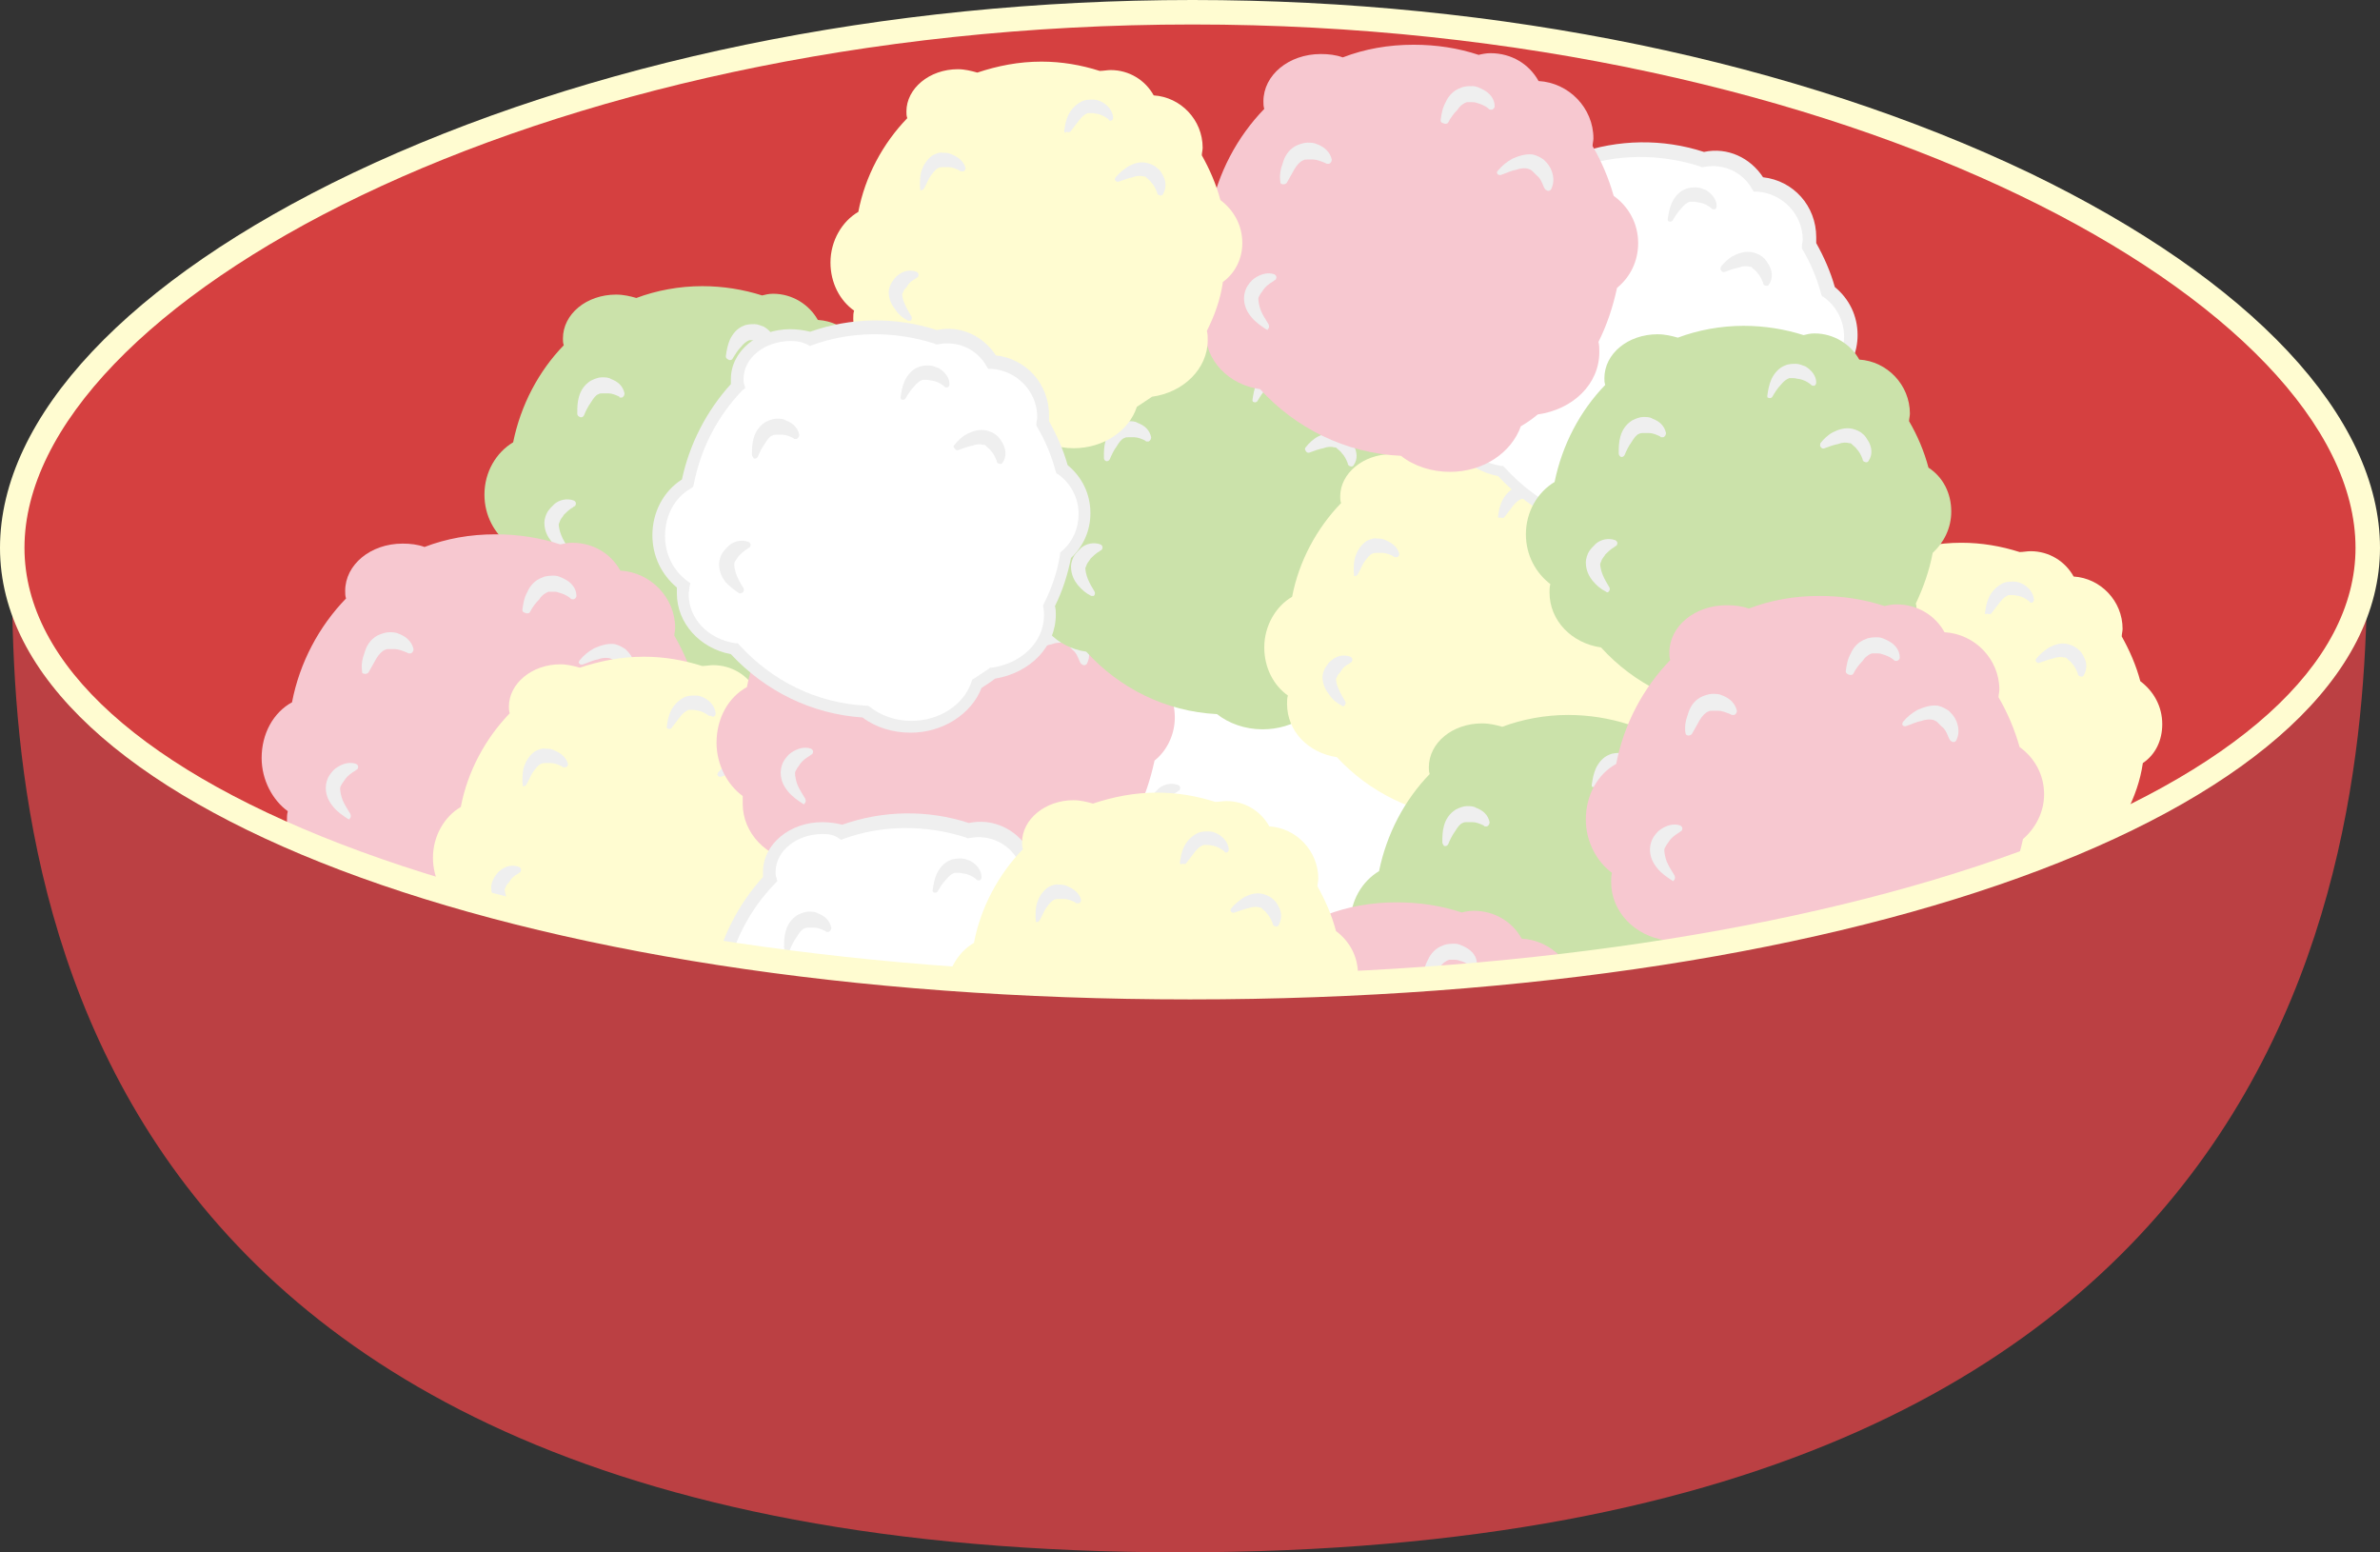 <?xml version="1.0" encoding="UTF-8"?>
<!DOCTYPE svg PUBLIC '-//W3C//DTD SVG 1.0//EN'
          'http://www.w3.org/TR/2001/REC-SVG-20010904/DTD/svg10.dtd'>
<svg height="183.9" preserveAspectRatio="xMidYMid meet" version="1.0" viewBox="0.0 0.0 282.0 183.9" width="282.0" xmlns="http://www.w3.org/2000/svg" xmlns:xlink="http://www.w3.org/1999/xlink" zoomAndPan="magnify"
><rect x="0.0" y="0.0" width="282.0" height="183.9" fill="#333333" stroke="none"/><g
  ><g
    ><g id="change1_1"
      ><path d="M280.5,64.9c0,30.3-62.5,52-139.5,52S1.4,95.2,1.4,64.9S64.2,1.4,141.3,1.4S280.5,34.7,280.5,64.9z" fill="#D54040"
      /></g
      ><g
      ><g
        ><g id="change2_2"
          ><path d="M107.8,55.9c0-2.2-1-4.1-2.7-5.2c-0.5-1.9-1.3-3.8-2.3-5.5c0-0.3,0.1-0.6,0.1-0.9c0-3.4-2.7-6.2-6-6.4 c-1-1.8-3-3.1-5.3-3.1c-0.5,0-0.9,0.1-1.3,0.2c-2.2-0.7-4.6-1.1-7.1-1.1c-2.7,0-5.4,0.5-7.8,1.4c-0.7-0.2-1.5-0.4-2.4-0.4 c-3.5,0-6.3,2.3-6.3,5.2c0,0.3,0,0.5,0.1,0.8c-3,3.1-5.1,7.1-6,11.5c-2,1.2-3.4,3.5-3.4,6.2c0,2.5,1.2,4.6,2.9,5.9 c-0.1,0.3-0.1,0.7-0.1,1c0,3.3,2.6,6,6.1,6.5c3.9,4.3,9.4,7.1,15.5,7.4c1.4,1.1,3.3,1.8,5.4,1.8c3.7,0,6.8-2.1,7.8-5.1 c0.6-0.4,1.3-0.8,1.9-1.3c3.9-0.5,6.8-3.4,6.8-6.9c0-0.4,0-0.8-0.1-1.1c0.9-1.9,1.6-3.9,2-6C107,59.6,107.8,57.9,107.8,55.9z" fill="#CBE2AA"
          /></g
        ></g
        ><g id="change3_17"
        ><path d="M68.4,49c0-0.7,0-1.3,0.2-2c0.2-0.7,0.6-1.4,1.4-1.9c0.4-0.2,0.9-0.4,1.3-0.4c0.4,0,0.8,0,1.1,0.2 c0.8,0.3,1.4,0.8,1.6,1.7c0,0.2-0.1,0.4-0.3,0.5c-0.1,0-0.2,0-0.3,0L73.4,47c-0.4-0.2-0.9-0.4-1.3-0.4c-0.2,0-0.4,0-0.7,0 c-0.2,0-0.3,0-0.5,0.1c-0.3,0.1-0.6,0.5-0.9,1c-0.3,0.4-0.6,1-0.8,1.5l0,0c-0.1,0.2-0.3,0.3-0.5,0.2 C68.5,49.3,68.4,49.2,68.4,49z" fill="#EFEFEF"
        /></g
        ><g id="change3_75"
        ><path d="M66.9,65.4c-0.6-0.3-1.1-0.7-1.6-1.3c-0.4-0.5-0.8-1.2-0.8-2.2c0-0.4,0.2-1,0.4-1.3 c0.2-0.3,0.5-0.6,0.8-0.9c0.6-0.5,1.5-0.7,2.3-0.4c0.2,0.1,0.3,0.3,0.2,0.5c0,0.1-0.1,0.2-0.2,0.2l-0.1,0.1 c-0.4,0.2-0.8,0.6-1.1,0.9c-0.1,0.2-0.3,0.4-0.4,0.6c-0.1,0.2-0.1,0.3-0.2,0.5c0,0.3,0.1,0.8,0.3,1.3c0.2,0.5,0.5,1,0.8,1.5l0,0 c0.1,0.2,0,0.4-0.1,0.5C67.1,65.5,67,65.5,66.9,65.4z" fill="#EFEFEF"
        /></g
        ><g id="change3_21"
        ><path d="M86,42.2c0.1-0.7,0.2-1.3,0.5-2c0.3-0.6,0.8-1.3,1.6-1.6c0.4-0.2,1-0.2,1.3-0.2c0.4,0,0.8,0.2,1.1,0.3 c0.7,0.4,1.3,1.1,1.3,1.9c0,0.2-0.1,0.4-0.3,0.4c-0.1,0-0.2,0-0.3-0.1L91.3,41c-0.4-0.3-0.8-0.5-1.3-0.6c-0.2,0-0.4-0.1-0.7-0.1 c-0.2,0-0.3,0-0.5,0c-0.3,0.1-0.7,0.4-1,0.8c-0.4,0.4-0.7,0.9-1,1.4l0,0c-0.1,0.2-0.4,0.2-0.5,0.1C86.1,42.5,86,42.4,86,42.2z" fill="#EFEFEF"
        /></g
        ><g id="change3_47"
        ><path d="M92.4,47.9c0.4-0.5,0.9-1,1.5-1.3c0.6-0.3,1.4-0.6,2.3-0.4c0.4,0.1,0.9,0.3,1.2,0.6 c0.3,0.2,0.5,0.6,0.7,0.9c0.4,0.7,0.5,1.6,0,2.3c-0.1,0.2-0.3,0.2-0.5,0.1c-0.1,0-0.1-0.1-0.2-0.2l0-0.1 c-0.2-0.5-0.4-0.9-0.7-1.2c-0.1-0.2-0.3-0.3-0.5-0.5c-0.2-0.2-0.2-0.2-0.4-0.2c-0.3-0.1-0.8-0.1-1.3,0.1 c-0.5,0.1-1.1,0.3-1.6,0.5l0,0c-0.2,0.1-0.4,0-0.5-0.2C92.2,48.1,92.3,48,92.4,47.9z" fill="#EFEFEF"
        /></g
      ></g
      ><g
      ><g
        ><g id="change4_5"
          ><path d="M85.3,86.8c0-2.3-1.1-4.3-2.9-5.6c-0.6-2.1-1.4-4-2.5-5.9c0-0.3,0.1-0.6,0.1-0.9c0-3.6-2.9-6.6-6.5-6.8 c-1.1-2-3.2-3.3-5.7-3.3c-0.5,0-1,0.1-1.4,0.2c-2.4-0.8-5-1.2-7.7-1.2c-3,0-5.8,0.5-8.4,1.5c-0.8-0.3-1.7-0.4-2.6-0.4 c-3.8,0-6.8,2.5-6.8,5.6c0,0.3,0,0.6,0.1,0.9c-3.2,3.3-5.5,7.6-6.4,12.3c-2.2,1.2-3.6,3.7-3.6,6.6c0,2.6,1.3,5,3.1,6.3 c-0.1,0.4-0.1,0.7-0.1,1.1c0,3.5,2.8,6.4,6.5,6.9c4.2,4.6,10.1,7.6,16.7,7.9c1.5,1.2,3.6,1.9,5.8,1.9c4,0,7.3-2.3,8.4-5.4 c0.7-0.4,1.4-0.9,2-1.4c4.2-0.6,7.3-3.6,7.3-7.4c0-0.4,0-0.8-0.1-1.2c1-2,1.7-4.1,2.2-6.4C84.4,90.8,85.3,89,85.3,86.8z" fill="#F7C8D0"
          /></g
        ></g
        ><g id="change3_49"
        ><path d="M42.9,79.5c-0.1-0.7,0-1.4,0.3-2.2c0.2-0.7,0.6-1.5,1.5-2c0.4-0.2,1-0.4,1.4-0.4c0.4,0,0.8,0,1.2,0.2 c0.8,0.3,1.5,0.9,1.7,1.8c0,0.2-0.1,0.4-0.3,0.5c-0.1,0-0.2,0-0.3,0l-0.2-0.1c-0.5-0.2-1-0.4-1.4-0.4c-0.2,0-0.5,0-0.7,0 c-0.3,0-0.3,0-0.5,0.1c-0.3,0.1-0.7,0.5-1,1c-0.3,0.5-0.6,1.1-0.9,1.6l0,0c-0.1,0.2-0.4,0.3-0.6,0.2 C42.9,79.8,42.9,79.7,42.9,79.5z" fill="#EFEFEF"
        /></g
        ><g id="change3_3"
        ><path d="M41.2,97c-0.6-0.4-1.2-0.8-1.7-1.4c-0.5-0.6-0.9-1.3-0.9-2.3c0-0.5,0.2-1.1,0.4-1.4 c0.2-0.3,0.5-0.7,0.8-0.9c0.7-0.5,1.6-0.8,2.4-0.5c0.2,0.1,0.3,0.3,0.2,0.5c0,0.1-0.1,0.2-0.2,0.2l-0.1,0.1 c-0.5,0.3-0.9,0.6-1.2,1c-0.1,0.2-0.3,0.4-0.4,0.6c-0.1,0.2-0.2,0.3-0.2,0.5c0,0.3,0.1,0.9,0.3,1.4c0.2,0.5,0.6,1.1,0.9,1.6l0,0 c0.1,0.2,0.1,0.5-0.1,0.6C41.5,97.1,41.4,97.1,41.2,97z" fill="#EFEFEF"
        /></g
        ><g id="change3_40"
        ><path d="M61.9,72.2c0.1-0.7,0.2-1.4,0.6-2.1c0.3-0.7,0.9-1.4,1.8-1.7c0.4-0.2,1-0.2,1.4-0.2 c0.4,0,0.8,0.2,1.2,0.4c0.8,0.4,1.4,1.1,1.4,2c0,0.2-0.2,0.4-0.4,0.4c-0.1,0-0.2,0-0.3-0.1l-0.1-0.1c-0.4-0.3-0.9-0.5-1.3-0.6 c-0.2-0.1-0.5-0.1-0.7-0.1c-0.3,0-0.3,0-0.5,0c-0.3,0.1-0.8,0.4-1.1,0.9c-0.4,0.4-0.8,0.9-1.1,1.5l0,0c-0.1,0.2-0.4,0.2-0.6,0.1 C61.9,72.5,61.9,72.4,61.9,72.2z" fill="#EFEFEF"
        /></g
        ><g id="change3_68"
        ><path d="M68.7,78.2c0.5-0.6,1-1,1.7-1.4c0.7-0.3,1.5-0.6,2.4-0.5c0.5,0.1,1,0.4,1.3,0.6c0.3,0.3,0.6,0.6,0.8,1 c0.4,0.8,0.5,1.7,0.1,2.5c-0.1,0.2-0.4,0.3-0.6,0.1c-0.1,0-0.1-0.1-0.2-0.2l-0.1-0.2c-0.2-0.5-0.4-1-0.8-1.3 c-0.2-0.2-0.3-0.3-0.5-0.5c-0.2-0.2-0.3-0.2-0.5-0.3c-0.3-0.1-0.9-0.1-1.4,0.1c-0.6,0.1-1.2,0.4-1.8,0.6l0,0 c-0.2,0.1-0.5,0-0.5-0.2C68.5,78.5,68.6,78.4,68.7,78.2z" fill="#EFEFEF"
        /></g
      ></g
      ><g
      ><g id="change5_1"
        ><path d="M100.1,99.3c0-2.1-1-3.9-2.6-5.1c-0.5-1.9-1.3-3.7-2.2-5.3c0-0.3,0.1-0.6,0.1-0.9c0-3.3-2.6-6-5.8-6.2 c-1-1.8-2.9-3-5.1-3c-0.4,0-0.9,0.1-1.3,0.1c-2.2-0.7-4.5-1.1-6.9-1.1c-2.7,0-5.2,0.5-7.6,1.3c-0.7-0.2-1.5-0.4-2.3-0.4 c-3.4,0-6.1,2.3-6.1,5c0,0.3,0,0.5,0.1,0.8c-2.9,3-5,6.9-5.8,11.1c-1.9,1.1-3.3,3.4-3.3,6c0,2.4,1.1,4.5,2.8,5.7 c-0.1,0.3-0.1,0.6-0.1,1c0,3.2,2.5,5.8,5.9,6.3c3.8,4.1,9.1,6.8,15,7.2c1.4,1.1,3.2,1.8,5.2,1.8c3.6,0,6.6-2.1,7.5-4.9 c0.6-0.4,1.2-0.8,1.8-1.2c3.7-0.5,6.6-3.3,6.6-6.7c0-0.4,0-0.7-0.1-1.1c0.9-1.8,1.6-3.7,1.9-5.8 C99.2,102.9,100.1,101.2,100.1,99.3z" fill="#FFFCD1"
        /></g
        ><g id="change3_43"
        ><path d="M61.9,92.7c0-0.7,0-1.3,0.2-1.9c0.2-0.6,0.6-1.3,1.3-1.8c0.4-0.2,0.9-0.4,1.2-0.3c0.4,0,0.7,0,1.1,0.2 c0.7,0.3,1.4,0.8,1.6,1.6c0,0.2-0.1,0.4-0.3,0.4c-0.1,0-0.2,0-0.3,0l-0.1-0.1c-0.4-0.2-0.9-0.4-1.3-0.4c-0.2,0-0.4,0-0.7,0 c-0.2,0-0.3,0-0.5,0.1c-0.3,0.1-0.6,0.5-0.9,0.9c-0.3,0.4-0.5,1-0.8,1.5l0,0c-0.1,0.2-0.3,0.3-0.5,0.2 C62,92.9,61.9,92.8,61.9,92.7z" fill="#EFEFEF"
        /></g
        ><g id="change3_32"
        ><path d="M60.5,108.5c-0.6-0.3-1.1-0.7-1.5-1.3c-0.4-0.5-0.8-1.2-0.8-2.1c0-0.4,0.2-0.9,0.4-1.2 c0.2-0.3,0.4-0.6,0.7-0.8c0.6-0.5,1.4-0.7,2.2-0.4c0.2,0.1,0.3,0.3,0.2,0.5c0,0.1-0.1,0.2-0.2,0.2l-0.1,0.1 c-0.4,0.2-0.8,0.5-1,0.9c-0.1,0.2-0.3,0.3-0.4,0.5c-0.1,0.2-0.1,0.3-0.2,0.4c0,0.3,0.1,0.8,0.3,1.2c0.2,0.5,0.5,1,0.8,1.5l0,0 c0.1,0.2,0,0.4-0.1,0.5C60.7,108.6,60.6,108.6,60.5,108.5z" fill="#EFEFEF"
        /></g
        ><g id="change3_50"
        ><path d="M79,86.1c0.1-0.7,0.2-1.3,0.5-1.9c0.3-0.6,0.8-1.2,1.6-1.6c0.4-0.2,0.9-0.2,1.3-0.2 c0.4,0,0.7,0.1,1.1,0.3c0.7,0.4,1.2,1,1.3,1.8c0,0.2-0.1,0.4-0.3,0.4c-0.1,0-0.2,0-0.2-0.1L84,84.8c-0.4-0.3-0.8-0.5-1.2-0.6 c-0.2,0-0.4-0.1-0.7-0.1c-0.2,0-0.3,0-0.5,0c-0.3,0.1-0.7,0.4-1,0.8c-0.3,0.4-0.7,0.9-1,1.3l0,0c-0.1,0.2-0.4,0.2-0.5,0.1 C79,86.3,79,86.2,79,86.1z" fill="#EFEFEF"
        /></g
        ><g id="change3_63"
        ><path d="M85.1,91.5c0.4-0.5,0.9-0.9,1.5-1.3c0.6-0.3,1.3-0.6,2.2-0.4c0.4,0.1,0.9,0.3,1.2,0.6 c0.3,0.2,0.5,0.5,0.7,0.9c0.4,0.7,0.4,1.5,0,2.2c-0.1,0.2-0.3,0.2-0.5,0.1c-0.1,0-0.1-0.1-0.2-0.2l0-0.1 c-0.2-0.5-0.4-0.9-0.7-1.2c-0.1-0.2-0.3-0.3-0.5-0.5c-0.2-0.2-0.2-0.2-0.4-0.2c-0.3-0.1-0.8-0.1-1.3,0.1c-0.5,0.1-1,0.3-1.6,0.5 l0,0c-0.2,0.1-0.4,0-0.5-0.2C85,91.8,85,91.6,85.1,91.5z" fill="#EFEFEF"
        /></g
      ></g
      ><g
      ><g
        ><g
          ><g id="change6_1"
            ><path d="M179.5,89.6c0-2.2-1-4.1-2.7-5.2c-0.5-1.9-1.3-3.8-2.3-5.5c0-0.3,0.1-0.6,0.1-0.9c0-3.4-2.7-6.2-6-6.4 c-1-1.8-3-3.1-5.3-3.1c-0.5,0-0.9,0.1-1.3,0.2c-2.2-0.7-4.6-1.1-7.1-1.1c-2.7,0-5.4,0.5-7.8,1.4c-0.7-0.2-1.5-0.4-2.4-0.4 c-3.5,0-6.3,2.3-6.3,5.2c0,0.3,0,0.5,0.1,0.8c-3,3.1-5.1,7.1-6,11.5c-2,1.2-3.4,3.5-3.4,6.2c0,2.5,1.2,4.6,2.9,5.9 c-0.1,0.3-0.1,0.7-0.1,1c0,3.3,2.6,6,6.1,6.5c3.9,4.3,9.4,7.1,15.5,7.4c1.4,1.1,3.3,1.8,5.4,1.8c3.7,0,6.8-2.1,7.8-5.1 c0.6-0.4,1.3-0.8,1.9-1.3c3.9-0.5,6.8-3.4,6.8-6.9c0-0.4,0-0.8-0.1-1.1c0.9-1.9,1.6-3.9,2-6C178.6,93.3,179.5,91.6,179.5,89.6 z" fill="#FFF"
            /></g
            ><g id="change3_37"
            ><path d="M158.9,115.6c-2.1,0-4.1-0.6-5.7-1.8c-6-0.4-11.5-3.1-15.6-7.5c-3.7-0.7-6.4-3.7-6.4-7.2 c0-0.2,0-0.5,0-0.7c-1.8-1.5-2.9-3.7-2.9-6.2c0-2.7,1.3-5.2,3.5-6.6c0.9-4.2,2.9-8.1,5.8-11.3c0-0.2,0-0.4,0-0.6 c0-3.3,3.2-5.9,7-5.9c0.8,0,1.6,0.1,2.4,0.3c4.8-1.7,10.1-1.8,15-0.2c2.8-0.6,5.5,0.7,7,3c3.6,0.4,6.3,3.4,6.3,7.1 c0,0.2,0,0.5,0,0.7c0.9,1.6,1.7,3.4,2.2,5.2c1.7,1.4,2.7,3.4,2.7,5.7c0,2-0.8,3.9-2.3,5.3c-0.4,2-1,3.9-1.9,5.7 c0.1,0.4,0.1,0.7,0.1,1c0,3.8-3,6.9-7.2,7.6c-0.5,0.4-1,0.7-1.6,1.1C166.1,113.4,162.7,115.6,158.9,115.6z M144.6,69.2 c-3.1,0-5.6,2-5.6,4.5c0,0.2,0,0.5,0.1,0.7l0.1,0.4l-0.3,0.3c-3,3.1-5,7-5.8,11.2l-0.1,0.3l-0.3,0.2c-1.9,1.1-3,3.2-3,5.6 c0,2.2,1,4.1,2.6,5.3l0.4,0.3l-0.1,0.4c0,0.3-0.1,0.6-0.1,0.9c0,2.9,2.3,5.3,5.5,5.8l0.2,0l0.2,0.2c3.9,4.3,9.2,6.9,15,7.2 l0.2,0l0.2,0.1c1.4,1.1,3.1,1.7,5,1.7c3.3,0,6.2-1.9,7.1-4.6l0.1-0.3l0.2-0.1c0.6-0.4,1.2-0.8,1.8-1.2l0.1-0.1l0.2,0 c3.6-0.5,6.2-3.1,6.2-6.2c0-0.3,0-0.6-0.1-1l0-0.2l0.1-0.2c0.9-1.8,1.6-3.8,1.9-5.8l0-0.2l0.2-0.2c1.3-1.1,2-2.7,2-4.4 c0-1.9-0.9-3.6-2.4-4.7l-0.2-0.1l-0.1-0.2c-0.5-1.9-1.3-3.6-2.2-5.3l-0.1-0.2l0-0.2c0-0.3,0.1-0.5,0.1-0.8 c0-3-2.4-5.5-5.4-5.7l-0.4,0l-0.2-0.3c-1.1-2-3.4-3.1-5.8-2.6l-0.2,0l-0.2-0.1c-4.7-1.5-9.9-1.5-14.5,0.2l-0.2,0.1l-0.2-0.1 C146.1,69.4,145.4,69.2,144.6,69.2z" fill="#EFEFEF"
            /></g
          ></g
        ></g
        ><g id="change3_13"
        ><path d="M140,82.8c0-0.7,0-1.3,0.2-2c0.2-0.7,0.6-1.4,1.4-1.9c0.4-0.2,0.9-0.4,1.3-0.4c0.4,0,0.8,0,1.1,0.2 c0.8,0.3,1.4,0.8,1.6,1.7c0,0.2-0.1,0.4-0.3,0.5c-0.1,0-0.2,0-0.3,0l-0.1-0.1c-0.4-0.2-0.9-0.4-1.3-0.4c-0.2,0-0.4,0-0.7,0 c-0.2,0-0.3,0-0.5,0.1c-0.3,0.1-0.6,0.5-0.9,1c-0.3,0.4-0.6,1-0.8,1.5l0,0c-0.1,0.2-0.3,0.3-0.5,0.2 C140.1,83,140.1,82.9,140,82.8z" fill="#EFEFEF"
        /></g
        ><g id="change3_24"
        ><path d="M138.5,99.1c-0.6-0.3-1.1-0.7-1.6-1.3c-0.4-0.5-0.8-1.2-0.8-2.2c0-0.4,0.2-1,0.4-1.3 c0.2-0.3,0.5-0.6,0.8-0.9c0.6-0.5,1.5-0.7,2.3-0.4c0.2,0.1,0.3,0.3,0.2,0.5c0,0.1-0.1,0.2-0.2,0.2l-0.1,0.1 c-0.4,0.2-0.8,0.6-1.1,0.9c-0.1,0.2-0.3,0.4-0.4,0.6c-0.1,0.2-0.1,0.3-0.2,0.5c0,0.3,0.1,0.8,0.3,1.3c0.2,0.5,0.5,1,0.8,1.5l0,0 c0.1,0.2,0,0.4-0.1,0.5C138.8,99.2,138.7,99.2,138.5,99.1z" fill="#EFEFEF"
        /></g
        ><g id="change3_74"
        ><path d="M157.7,75.9c0.1-0.7,0.2-1.3,0.5-2c0.3-0.6,0.8-1.3,1.6-1.6c0.4-0.2,1-0.2,1.3-0.2 c0.4,0,0.8,0.2,1.1,0.3c0.7,0.4,1.3,1.1,1.3,1.9c0,0.2-0.1,0.4-0.3,0.4c-0.1,0-0.2,0-0.3-0.1l-0.1-0.1c-0.4-0.3-0.8-0.5-1.3-0.6 c-0.2,0-0.4-0.1-0.7-0.1c-0.2,0-0.3,0-0.5,0c-0.3,0.1-0.7,0.4-1,0.8c-0.4,0.4-0.7,0.9-1,1.4l0,0c-0.1,0.2-0.4,0.2-0.5,0.1 C157.8,76.2,157.7,76.1,157.7,75.9z" fill="#EFEFEF"
        /></g
        ><g id="change3_18"
        ><path d="M164,81.6c0.4-0.5,0.9-1,1.5-1.3c0.6-0.3,1.4-0.6,2.3-0.4c0.4,0.1,0.9,0.3,1.2,0.6 c0.3,0.2,0.5,0.6,0.7,0.9c0.4,0.7,0.5,1.6,0,2.3c-0.1,0.2-0.3,0.2-0.5,0.1c-0.1,0-0.1-0.1-0.2-0.2l0-0.1 c-0.2-0.5-0.4-0.9-0.7-1.2c-0.1-0.2-0.3-0.3-0.5-0.5c-0.2-0.2-0.2-0.2-0.4-0.2c-0.3-0.1-0.8-0.1-1.3,0.1 c-0.5,0.1-1.1,0.3-1.6,0.5l0,0c-0.2,0.1-0.4,0-0.5-0.2C163.9,81.8,163.9,81.7,164,81.6z" fill="#EFEFEF"
        /></g
      ></g
      ><g
      ><g
        ><g id="change4_1"
          ><path d="M139.2,85c0-2.3-1.1-4.3-2.9-5.6c-0.6-2.1-1.4-4-2.5-5.9c0-0.3,0.1-0.6,0.1-0.9c0-3.6-2.9-6.6-6.5-6.8 c-1.1-2-3.2-3.3-5.7-3.3c-0.5,0-1,0.1-1.4,0.2c-2.4-0.8-5-1.2-7.7-1.2c-3,0-5.8,0.5-8.4,1.5c-0.8-0.3-1.7-0.4-2.6-0.4 c-3.8,0-6.8,2.5-6.8,5.6c0,0.3,0,0.6,0.1,0.9c-3.2,3.3-5.5,7.6-6.4,12.3c-2.2,1.2-3.6,3.7-3.6,6.6c0,2.6,1.3,5,3.1,6.3 C88,94.5,88,94.9,88,95.2c0,3.5,2.8,6.4,6.5,6.9c4.2,4.6,10.1,7.6,16.7,7.9c1.5,1.2,3.6,1.9,5.8,1.9c4,0,7.3-2.3,8.4-5.4 c0.7-0.4,1.4-0.9,2-1.4c4.2-0.6,7.3-3.6,7.3-7.4c0-0.4,0-0.8-0.1-1.2c1-2,1.7-4.1,2.2-6.4C138.2,89,139.2,87.1,139.2,85z" fill="#F7C8D0"
          /></g
        ></g
        ><g id="change3_6"
        ><path d="M96.7,77.7c-0.1-0.7,0-1.4,0.3-2.2c0.2-0.7,0.6-1.5,1.5-2c0.4-0.2,1-0.4,1.4-0.4c0.4,0,0.8,0,1.2,0.2 c0.8,0.3,1.5,0.9,1.7,1.8c0,0.2-0.1,0.4-0.3,0.5c-0.1,0-0.2,0-0.3,0l-0.2-0.1c-0.5-0.2-1-0.4-1.4-0.4c-0.2,0-0.5,0-0.7,0 c-0.3,0-0.3,0-0.5,0.1c-0.3,0.1-0.7,0.5-1,1c-0.3,0.5-0.6,1.1-0.9,1.6l0,0c-0.1,0.2-0.4,0.3-0.6,0.2 C96.8,78,96.7,77.8,96.7,77.7z" fill="#EFEFEF"
        /></g
        ><g id="change3_10"
        ><path d="M95.1,95.2c-0.6-0.4-1.2-0.8-1.7-1.4c-0.5-0.6-0.9-1.3-0.9-2.3c0-0.5,0.2-1.1,0.4-1.4 c0.2-0.3,0.5-0.7,0.8-0.9c0.7-0.5,1.6-0.8,2.4-0.5c0.2,0.1,0.3,0.3,0.2,0.5c0,0.1-0.1,0.2-0.2,0.2l-0.1,0.1 c-0.5,0.3-0.9,0.6-1.2,1c-0.1,0.2-0.3,0.4-0.4,0.6c-0.1,0.2-0.2,0.3-0.2,0.5c0,0.3,0.1,0.9,0.3,1.4c0.2,0.5,0.6,1.1,0.9,1.6l0,0 c0.1,0.2,0.1,0.5-0.1,0.6C95.4,95.3,95.2,95.3,95.1,95.2z" fill="#EFEFEF"
        /></g
        ><g id="change3_15"
        ><path d="M115.7,70.4c0.1-0.7,0.2-1.4,0.6-2.1c0.3-0.7,0.9-1.4,1.8-1.7c0.4-0.2,1-0.2,1.4-0.2 c0.4,0,0.8,0.2,1.2,0.4c0.8,0.4,1.4,1.1,1.4,2c0,0.2-0.2,0.4-0.4,0.4c-0.1,0-0.2,0-0.3-0.1l-0.1-0.1c-0.4-0.3-0.9-0.5-1.3-0.6 c-0.2-0.1-0.5-0.1-0.7-0.1c-0.3,0-0.3,0-0.5,0c-0.3,0.1-0.8,0.4-1.1,0.9c-0.4,0.4-0.8,0.9-1.1,1.5l0,0c-0.1,0.2-0.4,0.2-0.6,0.1 C115.8,70.7,115.7,70.6,115.7,70.4z" fill="#EFEFEF"
        /></g
        ><g id="change3_23"
        ><path d="M122.5,76.4c0.5-0.6,1-1,1.7-1.4c0.7-0.3,1.5-0.6,2.4-0.5c0.5,0.1,1,0.4,1.3,0.6c0.3,0.3,0.6,0.6,0.8,1 c0.4,0.8,0.5,1.7,0.1,2.5c-0.1,0.2-0.4,0.3-0.6,0.1c-0.1,0-0.1-0.1-0.2-0.2l-0.1-0.2c-0.2-0.5-0.4-1-0.8-1.3 c-0.2-0.2-0.3-0.3-0.5-0.5c-0.2-0.2-0.3-0.2-0.5-0.3c-0.3-0.1-0.9-0.1-1.4,0.1c-0.6,0.1-1.2,0.4-1.8,0.6l0,0 c-0.2,0.1-0.5,0-0.5-0.2C122.4,76.7,122.4,76.5,122.5,76.4z" fill="#EFEFEF"
        /></g
      ></g
      ><g
      ><g
        ><g id="change2_4"
          ><path d="M170.2,61.1c0-2.2-1-4.1-2.7-5.2c-0.5-1.9-1.3-3.8-2.3-5.5c0-0.3,0.1-0.6,0.1-0.9c0-3.4-2.7-6.2-6-6.4 c-1-1.8-3-3.1-5.3-3.1c-0.5,0-0.9,0.1-1.3,0.2c-2.2-0.7-4.6-1.1-7.1-1.1c-2.7,0-5.4,0.5-7.8,1.4c-0.7-0.2-1.5-0.4-2.4-0.4 c-3.5,0-6.3,2.3-6.3,5.2c0,0.3,0,0.5,0.1,0.8c-3,3.1-5.1,7.1-6,11.5c-2,1.2-3.4,3.5-3.4,6.2c0,2.5,1.2,4.6,2.9,5.9 c-0.1,0.3-0.1,0.7-0.1,1c0,3.3,2.6,6,6.1,6.5c3.9,4.3,9.4,7.1,15.5,7.4c1.4,1.1,3.3,1.8,5.4,1.8c3.7,0,6.8-2.1,7.8-5.1 c0.6-0.4,1.3-0.8,1.9-1.3c3.9-0.5,6.8-3.4,6.8-6.9c0-0.4,0-0.8-0.1-1.1c0.9-1.9,1.6-3.9,2-6C169.3,64.8,170.2,63,170.2,61.1z" fill="#CBE2AA"
          /></g
        ></g
        ><g id="change3_11"
        ><path d="M130.8,54.2c0-0.7,0-1.3,0.2-2c0.2-0.7,0.6-1.4,1.4-1.9c0.4-0.2,0.9-0.4,1.3-0.4c0.4,0,0.8,0,1.1,0.2 c0.8,0.3,1.4,0.8,1.6,1.7c0,0.2-0.1,0.4-0.3,0.5c-0.1,0-0.2,0-0.3,0l-0.1-0.1c-0.4-0.2-0.9-0.4-1.3-0.4c-0.2,0-0.4,0-0.7,0 c-0.2,0-0.3,0-0.5,0.1c-0.3,0.1-0.6,0.5-0.9,1c-0.3,0.4-0.6,1-0.8,1.5l0,0c-0.1,0.2-0.3,0.3-0.5,0.2 C130.8,54.5,130.8,54.3,130.8,54.2z" fill="#EFEFEF"
        /></g
        ><g id="change3_52"
        ><path d="M129.3,70.6c-0.6-0.3-1.1-0.7-1.6-1.3c-0.4-0.5-0.8-1.2-0.8-2.2c0-0.4,0.2-1,0.4-1.3 c0.2-0.3,0.5-0.6,0.8-0.9c0.6-0.5,1.5-0.7,2.3-0.4c0.2,0.1,0.3,0.3,0.2,0.5c0,0.1-0.1,0.2-0.2,0.2l-0.1,0.1 c-0.4,0.2-0.8,0.6-1.1,0.9c-0.1,0.2-0.3,0.4-0.4,0.6c-0.1,0.2-0.1,0.3-0.2,0.5c0,0.3,0.1,0.8,0.3,1.3c0.2,0.5,0.5,1,0.8,1.5l0,0 c0.1,0.2,0,0.4-0.1,0.5C129.5,70.6,129.4,70.6,129.3,70.6z" fill="#EFEFEF"
        /></g
        ><g id="change3_53"
        ><path d="M148.4,47.4c0.1-0.7,0.2-1.3,0.5-2c0.3-0.6,0.8-1.3,1.6-1.6c0.4-0.2,1-0.2,1.3-0.2 c0.4,0,0.8,0.2,1.1,0.3c0.7,0.4,1.3,1.1,1.3,1.9c0,0.2-0.1,0.4-0.3,0.4c-0.1,0-0.2,0-0.3-0.1l-0.1-0.1c-0.4-0.3-0.8-0.5-1.3-0.6 c-0.2,0-0.4-0.1-0.7-0.1c-0.2,0-0.3,0-0.5,0c-0.3,0.1-0.7,0.4-1,0.8c-0.4,0.4-0.7,0.9-1,1.4l0,0c-0.1,0.2-0.4,0.2-0.5,0.1 C148.5,47.7,148.4,47.5,148.4,47.4z" fill="#EFEFEF"
        /></g
        ><g id="change3_30"
        ><path d="M154.7,53c0.4-0.5,0.9-1,1.5-1.3c0.6-0.3,1.4-0.6,2.3-0.4c0.4,0.1,0.9,0.3,1.2,0.6 c0.3,0.2,0.5,0.6,0.7,0.9c0.4,0.7,0.5,1.6,0,2.3c-0.1,0.2-0.3,0.2-0.5,0.1c-0.1,0-0.1-0.1-0.2-0.2l0-0.1 c-0.2-0.5-0.4-0.9-0.7-1.2c-0.1-0.2-0.3-0.3-0.5-0.5c-0.2-0.2-0.2-0.2-0.4-0.2c-0.3-0.1-0.8-0.1-1.3,0.1 c-0.5,0.1-1.1,0.3-1.6,0.5l0,0c-0.2,0.1-0.4,0-0.5-0.2C154.6,53.3,154.6,53.1,154.7,53z" fill="#EFEFEF"
        /></g
      ></g
      ><g
      ><g
        ><g id="change5_2"
          ><path d="M198.6,74.4c0-2.1-1-3.9-2.6-5.1c-0.5-1.9-1.3-3.7-2.2-5.3c0-0.3,0.1-0.6,0.1-0.9c0-3.3-2.6-6-5.8-6.2 c-1-1.8-2.9-3-5.1-3c-0.4,0-0.9,0.1-1.3,0.1c-2.2-0.7-4.5-1.1-6.9-1.1c-2.7,0-5.2,0.5-7.6,1.3c-0.7-0.2-1.5-0.4-2.3-0.4 c-3.4,0-6.1,2.3-6.1,5c0,0.3,0,0.5,0.1,0.8c-2.9,3-5,6.9-5.8,11.1c-1.9,1.1-3.3,3.4-3.3,6c0,2.4,1.1,4.5,2.8,5.7 c-0.1,0.3-0.1,0.6-0.1,1c0,3.2,2.5,5.8,5.9,6.3c3.8,4.1,9.1,6.8,15,7.2c1.4,1.1,3.2,1.8,5.2,1.8c3.6,0,6.6-2.1,7.5-4.9 c0.6-0.4,1.2-0.8,1.8-1.2c3.7-0.5,6.6-3.3,6.6-6.7c0-0.4,0-0.7-0.1-1.1c0.9-1.8,1.6-3.7,1.9-5.8 C197.7,78,198.6,76.3,198.6,74.4z" fill="#FFFCD1"
          /></g
        ></g
        ><g id="change3_7"
        ><path d="M160.4,67.8c0-0.7,0-1.3,0.2-1.9c0.2-0.6,0.6-1.3,1.3-1.8c0.4-0.2,0.9-0.4,1.2-0.3c0.4,0,0.7,0,1.1,0.2 c0.7,0.3,1.4,0.8,1.6,1.6c0,0.2-0.1,0.4-0.3,0.4c-0.1,0-0.2,0-0.3,0l-0.1-0.1c-0.4-0.2-0.9-0.4-1.3-0.4c-0.2,0-0.4,0-0.7,0 c-0.2,0-0.3,0-0.5,0.1c-0.3,0.1-0.6,0.5-0.9,0.9c-0.3,0.4-0.5,1-0.8,1.5l0,0c-0.1,0.2-0.3,0.3-0.5,0.2 C160.5,68,160.4,67.9,160.4,67.8z" fill="#EFEFEF"
        /></g
        ><g id="change3_39"
        ><path d="M159,83.6c-0.6-0.3-1.1-0.7-1.5-1.3c-0.4-0.5-0.8-1.2-0.8-2.1c0-0.4,0.2-0.9,0.4-1.2 c0.2-0.3,0.4-0.6,0.7-0.8c0.6-0.5,1.4-0.7,2.2-0.4c0.2,0.1,0.3,0.3,0.2,0.5c0,0.1-0.1,0.2-0.2,0.2l-0.1,0.1 c-0.4,0.2-0.8,0.5-1,0.9c-0.1,0.2-0.3,0.3-0.4,0.5c-0.1,0.2-0.1,0.3-0.2,0.4c0,0.3,0.1,0.8,0.3,1.2c0.2,0.5,0.5,1,0.8,1.5l0,0 c0.1,0.2,0,0.4-0.1,0.5C159.2,83.7,159.1,83.7,159,83.6z" fill="#EFEFEF"
        /></g
        ><g id="change3_76"
        ><path d="M177.5,61.2c0.1-0.7,0.2-1.3,0.5-1.9c0.3-0.6,0.8-1.2,1.6-1.6c0.4-0.2,0.9-0.2,1.3-0.2 c0.4,0,0.7,0.1,1.1,0.3c0.7,0.4,1.2,1,1.3,1.8c0,0.2-0.1,0.4-0.3,0.4c-0.1,0-0.2,0-0.2-0.1l-0.1-0.1c-0.4-0.3-0.8-0.5-1.2-0.6 c-0.2,0-0.4-0.1-0.7-0.1c-0.2,0-0.3,0-0.5,0c-0.3,0.1-0.7,0.4-1,0.8c-0.3,0.4-0.7,0.9-1,1.3l0,0c-0.1,0.2-0.4,0.2-0.5,0.1 C177.5,61.4,177.5,61.3,177.5,61.2z" fill="#EFEFEF"
        /></g
        ><g id="change3_54"
        ><path d="M183.6,66.6c0.4-0.5,0.9-0.9,1.5-1.3c0.6-0.3,1.3-0.6,2.2-0.4c0.4,0.1,0.9,0.3,1.2,0.6 c0.3,0.2,0.5,0.5,0.7,0.9c0.4,0.7,0.4,1.5,0,2.2c-0.1,0.2-0.3,0.2-0.5,0.1c-0.1,0-0.1-0.1-0.2-0.2l0-0.1 c-0.2-0.5-0.4-0.9-0.7-1.2c-0.1-0.2-0.3-0.3-0.5-0.5c-0.2-0.2-0.2-0.2-0.4-0.2c-0.3-0.1-0.8-0.1-1.3,0.1c-0.5,0.1-1,0.3-1.6,0.5 l0,0c-0.2,0.1-0.4,0-0.5-0.2C183.5,66.8,183.5,66.7,183.6,66.6z" fill="#EFEFEF"
        /></g
      ></g
      ><g
      ><g
        ><g
          ><g id="change6_3"
            ><path d="M219.4,39.7c0-2.2-1-4.1-2.7-5.2c-0.5-1.9-1.3-3.8-2.3-5.5c0-0.3,0.1-0.6,0.1-0.9c0-3.4-2.7-6.2-6-6.4 c-1-1.8-3-3.1-5.3-3.1c-0.5,0-0.9,0.1-1.3,0.2c-2.2-0.7-4.6-1.1-7.1-1.1c-2.7,0-5.4,0.5-7.8,1.4c-0.7-0.2-1.5-0.4-2.4-0.4 c-3.5,0-6.3,2.3-6.3,5.2c0,0.3,0,0.5,0.1,0.8c-3,3.1-5.1,7.1-6,11.5c-2,1.2-3.4,3.5-3.4,6.2c0,2.5,1.2,4.6,2.9,5.9 c-0.1,0.3-0.1,0.7-0.1,1c0,3.3,2.6,6,6.1,6.5c3.9,4.3,9.4,7.1,15.5,7.4c1.4,1.1,3.3,1.8,5.4,1.8c3.7,0,6.8-2.1,7.8-5.1 c0.6-0.4,1.3-0.8,1.9-1.3c3.9-0.5,6.8-3.4,6.8-6.9c0-0.4,0-0.8-0.1-1.1c0.9-1.9,1.6-3.9,2-6C218.5,43.4,219.4,41.6,219.4,39.7 z" fill="#FFF"
            /></g
            ><g id="change3_69"
            ><path d="M198.8,65.7c-2.1,0-4.1-0.6-5.7-1.8c-6-0.4-11.5-3.1-15.6-7.5c-3.7-0.7-6.4-3.7-6.4-7.2 c0-0.2,0-0.5,0-0.7c-1.8-1.5-2.9-3.7-2.9-6.2c0-2.7,1.3-5.2,3.5-6.6c0.9-4.2,2.9-8.1,5.8-11.3c0-0.2,0-0.4,0-0.6 c0-3.3,3.2-5.9,7-5.9c0.8,0,1.6,0.1,2.4,0.3c4.8-1.7,10.1-1.8,15-0.2c2.8-0.6,5.5,0.7,7,3c3.6,0.4,6.3,3.4,6.3,7.1 c0,0.2,0,0.5,0,0.7c0.9,1.6,1.7,3.4,2.2,5.2c1.7,1.4,2.7,3.4,2.7,5.7c0,2-0.8,3.9-2.3,5.3c-0.4,2-1,3.9-1.9,5.7 c0.1,0.4,0.1,0.7,0.1,1c0,3.8-3,6.9-7.2,7.6c-0.5,0.4-1,0.7-1.6,1.1C206,63.5,202.6,65.7,198.8,65.7z M184.5,19.3 c-3.1,0-5.6,2-5.6,4.5c0,0.2,0,0.5,0.1,0.7l0.1,0.4l-0.3,0.3c-3,3.1-5,7-5.8,11.2l-0.1,0.3l-0.3,0.2c-1.9,1.1-3,3.2-3,5.6 c0,2.2,1,4.1,2.6,5.3l0.4,0.3l-0.1,0.4c0,0.3-0.1,0.6-0.1,0.9c0,2.9,2.3,5.3,5.5,5.8l0.2,0l0.2,0.2c3.9,4.3,9.2,6.9,15,7.2 l0.2,0l0.2,0.1c1.4,1.1,3.1,1.7,5,1.7c3.3,0,6.2-1.9,7.1-4.6l0.1-0.3l0.2-0.1c0.6-0.4,1.2-0.8,1.8-1.2l0.1-0.1l0.2,0 c3.6-0.5,6.2-3.1,6.2-6.2c0-0.3,0-0.6-0.1-1l0-0.2l0.1-0.2c0.9-1.8,1.6-3.8,1.9-5.8l0-0.2l0.2-0.2c1.3-1.1,2-2.7,2-4.4 c0-1.9-0.9-3.6-2.4-4.7l-0.2-0.1l-0.1-0.2c-0.5-1.9-1.2-3.6-2.2-5.3l-0.1-0.2l0-0.2c0-0.3,0.1-0.5,0.1-0.8 c0-3-2.4-5.5-5.4-5.7l-0.4,0l-0.2-0.3c-1.1-2-3.4-3.1-5.8-2.6l-0.2,0l-0.2-0.1c-4.7-1.5-9.9-1.5-14.5,0.2l-0.2,0.1l-0.2-0.1 C186,19.4,185.3,19.3,184.5,19.3z" fill="#EFEFEF"
            /></g
          ></g
        ></g
        ><g id="change3_72"
        ><path d="M180,32.8c0-0.7,0-1.3,0.2-2c0.2-0.7,0.6-1.4,1.4-1.9c0.4-0.2,0.9-0.4,1.3-0.4c0.4,0,0.8,0,1.1,0.2 c0.8,0.3,1.4,0.8,1.6,1.7c0,0.2-0.1,0.4-0.3,0.5c-0.1,0-0.2,0-0.3,0l-0.1-0.1c-0.4-0.2-0.9-0.4-1.3-0.4c-0.2,0-0.4,0-0.7,0 c-0.2,0-0.3,0-0.5,0.1c-0.3,0.1-0.6,0.5-0.9,1c-0.3,0.4-0.6,1-0.8,1.5l0,0c-0.1,0.2-0.3,0.3-0.5,0.2C180,33.1,180,32.9,180,32.8 z" fill="#EFEFEF"
        /></g
        ><g id="change3_67"
        ><path d="M178.5,49.2c-0.6-0.3-1.1-0.7-1.6-1.3c-0.4-0.5-0.8-1.2-0.8-2.2c0-0.4,0.2-1,0.4-1.3 c0.2-0.3,0.5-0.6,0.8-0.9c0.6-0.5,1.5-0.7,2.3-0.4c0.2,0.1,0.3,0.3,0.2,0.5c0,0.1-0.1,0.2-0.2,0.2l-0.1,0.1 c-0.4,0.2-0.8,0.6-1.1,0.9c-0.1,0.2-0.3,0.4-0.4,0.6c-0.1,0.2-0.1,0.3-0.2,0.5c0,0.3,0.1,0.8,0.3,1.3c0.2,0.5,0.5,1,0.8,1.5l0,0 c0.1,0.2,0,0.4-0.1,0.5C178.7,49.2,178.6,49.2,178.5,49.2z" fill="#EFEFEF"
        /></g
        ><g id="change3_55"
        ><path d="M197.6,26c0.1-0.7,0.2-1.3,0.5-2c0.3-0.6,0.8-1.3,1.6-1.6c0.4-0.2,1-0.2,1.3-0.2c0.4,0,0.8,0.2,1.1,0.3 c0.7,0.4,1.3,1.1,1.3,1.9c0,0.2-0.1,0.4-0.3,0.4c-0.1,0-0.2,0-0.3-0.1l-0.1-0.1c-0.4-0.3-0.8-0.5-1.3-0.6 c-0.2,0-0.4-0.1-0.7-0.1c-0.2,0-0.3,0-0.5,0c-0.3,0.1-0.7,0.4-1,0.8c-0.4,0.4-0.7,0.9-1,1.4l0,0c-0.1,0.2-0.4,0.2-0.5,0.1 C197.7,26.3,197.6,26.1,197.6,26z" fill="#EFEFEF"
        /></g
        ><g id="change3_8"
        ><path d="M203.9,31.6c0.4-0.5,0.9-1,1.5-1.3c0.6-0.3,1.4-0.6,2.3-0.4c0.4,0.1,0.9,0.3,1.2,0.6 c0.3,0.2,0.5,0.6,0.7,0.9c0.4,0.7,0.5,1.6,0,2.3c-0.1,0.2-0.3,0.2-0.5,0.1c-0.1,0-0.1-0.1-0.2-0.2l0-0.1 c-0.2-0.5-0.4-0.9-0.7-1.2c-0.1-0.2-0.3-0.3-0.5-0.5c-0.2-0.2-0.2-0.2-0.4-0.2c-0.3-0.1-0.8-0.1-1.3,0.1 c-0.5,0.1-1.1,0.3-1.6,0.5l0,0c-0.2,0.1-0.4,0-0.5-0.2C203.8,31.9,203.9,31.7,203.9,31.6z" fill="#EFEFEF"
        /></g
      ></g
      ><g
      ><g
        ><g id="change4_3"
          ><path d="M194.1,28.8c0-2.3-1.1-4.3-2.9-5.6c-0.6-2.1-1.4-4-2.5-5.9c0-0.3,0.1-0.6,0.1-0.9 c0-3.6-2.9-6.6-6.5-6.8c-1.1-2-3.2-3.3-5.7-3.3c-0.5,0-1,0.1-1.4,0.2c-2.4-0.8-5-1.2-7.7-1.2c-3,0-5.8,0.5-8.4,1.5 c-0.8-0.3-1.7-0.4-2.6-0.4c-3.8,0-6.8,2.5-6.8,5.6c0,0.3,0,0.6,0.1,0.9c-3.2,3.3-5.5,7.6-6.4,12.3c-2.2,1.2-3.6,3.7-3.6,6.6 c0,2.6,1.3,5,3.1,6.3c-0.1,0.4-0.1,0.7-0.1,1.1c0,3.5,2.8,6.4,6.5,6.9c4.2,4.6,10.1,7.6,16.7,7.9c1.5,1.2,3.6,1.9,5.8,1.9 c4,0,7.3-2.3,8.4-5.4c0.7-0.4,1.4-0.9,2-1.4c4.2-0.6,7.3-3.6,7.3-7.4c0-0.4,0-0.8-0.1-1.2c1-2,1.7-4.1,2.2-6.4 C193.2,32.8,194.1,30.9,194.1,28.8z" fill="#F7C8D0"
          /></g
        ></g
        ><g id="change3_59"
        ><path d="M151.7,21.5c-0.1-0.7,0-1.4,0.3-2.2c0.2-0.7,0.6-1.5,1.5-2c0.4-0.2,1-0.4,1.4-0.4c0.4,0,0.8,0,1.2,0.2 c0.8,0.3,1.5,0.9,1.7,1.8c0,0.2-0.1,0.4-0.3,0.5c-0.1,0-0.2,0-0.3,0l-0.2-0.1c-0.5-0.2-1-0.4-1.4-0.4c-0.2,0-0.5,0-0.7,0 c-0.3,0-0.3,0-0.5,0.1c-0.3,0.1-0.7,0.5-1,1c-0.3,0.5-0.6,1.1-0.9,1.6l0,0c-0.1,0.2-0.4,0.3-0.6,0.2 C151.7,21.8,151.7,21.6,151.7,21.5z" fill="#EFEFEF"
        /></g
        ><g id="change3_25"
        ><path d="M150,39c-0.6-0.4-1.2-0.8-1.7-1.4c-0.5-0.6-0.9-1.3-0.9-2.3c0-0.5,0.2-1.1,0.4-1.4 c0.2-0.3,0.5-0.7,0.8-0.9c0.7-0.5,1.6-0.8,2.4-0.5c0.2,0.1,0.3,0.3,0.2,0.5c0,0.1-0.1,0.2-0.2,0.2l-0.1,0.1 c-0.5,0.3-0.9,0.6-1.2,1c-0.1,0.2-0.3,0.4-0.4,0.6c-0.1,0.2-0.2,0.3-0.2,0.5c0,0.3,0.1,0.9,0.3,1.4c0.2,0.5,0.6,1.1,0.9,1.6l0,0 c0.1,0.2,0.1,0.5-0.1,0.6C150.3,39.1,150.2,39.1,150,39z" fill="#EFEFEF"
        /></g
        ><g id="change3_70"
        ><path d="M170.7,14.2c0.1-0.7,0.2-1.4,0.6-2.1c0.3-0.7,0.9-1.4,1.8-1.7c0.4-0.2,1-0.2,1.4-0.2 c0.4,0,0.8,0.2,1.2,0.4c0.8,0.4,1.4,1.1,1.4,2c0,0.2-0.2,0.4-0.4,0.4c-0.1,0-0.2,0-0.3-0.1l-0.1-0.1c-0.4-0.3-0.9-0.5-1.3-0.6 c-0.2-0.1-0.5-0.1-0.7-0.1c-0.3,0-0.3,0-0.5,0c-0.3,0.1-0.8,0.4-1.1,0.9c-0.4,0.4-0.8,0.9-1.1,1.5l0,0c-0.1,0.2-0.4,0.2-0.6,0.1 C170.7,14.5,170.7,14.4,170.7,14.2z" fill="#EFEFEF"
        /></g
        ><g id="change3_4"
        ><path d="M177.5,20.2c0.5-0.6,1-1,1.7-1.4c0.7-0.3,1.5-0.6,2.4-0.5c0.5,0.1,1,0.4,1.3,0.6c0.3,0.3,0.6,0.6,0.8,1 c0.4,0.8,0.5,1.7,0.1,2.5c-0.1,0.2-0.4,0.3-0.6,0.1c-0.1,0-0.1-0.1-0.2-0.2l-0.1-0.2c-0.2-0.5-0.4-1-0.8-1.3 c-0.2-0.2-0.3-0.3-0.5-0.5c-0.2-0.2-0.3-0.2-0.5-0.3c-0.3-0.1-0.9-0.1-1.4,0.1c-0.6,0.1-1.2,0.4-1.8,0.6l0,0 c-0.2,0.1-0.5,0-0.5-0.2C177.3,20.5,177.4,20.3,177.5,20.2z" fill="#EFEFEF"
        /></g
      ></g
      ><g
      ><g
        ><g id="change5_5"
          ><path d="M256.2,85.8c0-2.1-1-3.9-2.6-5.1c-0.5-1.9-1.3-3.7-2.2-5.3c0-0.3,0.1-0.6,0.1-0.9c0-3.3-2.6-6-5.8-6.2 c-1-1.8-2.9-3-5.1-3c-0.4,0-0.9,0.1-1.3,0.1c-2.2-0.7-4.5-1.1-6.9-1.1c-2.7,0-5.2,0.5-7.6,1.3c-0.7-0.2-1.5-0.4-2.3-0.4 c-3.4,0-6.1,2.3-6.1,5c0,0.3,0,0.5,0.1,0.8c-2.9,3-5,6.9-5.8,11.1c-1.9,1.1-3.3,3.4-3.3,6c0,2.4,1.1,4.5,2.8,5.7 c-0.1,0.3-0.1,0.6-0.1,1c0,3.2,2.5,5.8,5.9,6.3c3.8,4.1,9.1,6.8,15,7.2c1.4,1.1,3.2,1.8,5.2,1.8c3.6,0,6.6-2.1,7.5-4.9 c0.6-0.4,1.2-0.8,1.8-1.2c3.7-0.5,6.6-3.3,6.6-6.7c0-0.4,0-0.7-0.1-1.1c0.9-1.8,1.6-3.7,1.9-5.8 C255.4,89.4,256.2,87.7,256.2,85.8z" fill="#FFFCD1"
          /></g
        ></g
        ><g id="change3_66"
        ><path d="M218.1,79.2c0-0.7,0-1.3,0.2-1.9c0.2-0.6,0.6-1.3,1.3-1.8c0.4-0.2,0.9-0.4,1.2-0.3c0.4,0,0.7,0,1.1,0.2 c0.7,0.3,1.4,0.8,1.6,1.6c0,0.2-0.1,0.4-0.3,0.4c-0.1,0-0.2,0-0.3,0l-0.1-0.1c-0.4-0.2-0.9-0.4-1.3-0.4c-0.2,0-0.4,0-0.7,0 c-0.2,0-0.3,0-0.5,0.1c-0.3,0.1-0.6,0.5-0.9,0.9c-0.3,0.4-0.5,1-0.8,1.5l0,0c-0.1,0.2-0.3,0.3-0.5,0.2 C218.2,79.4,218.1,79.3,218.1,79.2z" fill="#EFEFEF"
        /></g
        ><g id="change3_16"
        ><path d="M216.6,95c-0.6-0.3-1.1-0.7-1.5-1.3c-0.4-0.5-0.8-1.2-0.8-2.1c0-0.4,0.2-0.9,0.4-1.2 c0.2-0.3,0.4-0.6,0.7-0.8c0.6-0.5,1.4-0.7,2.2-0.4c0.2,0.1,0.3,0.3,0.2,0.5c0,0.1-0.1,0.2-0.2,0.2l-0.1,0.1 c-0.4,0.2-0.8,0.5-1,0.9c-0.1,0.2-0.3,0.3-0.4,0.5c-0.1,0.2-0.1,0.3-0.2,0.4c0,0.3,0.1,0.8,0.3,1.2c0.2,0.5,0.5,1,0.8,1.5l0,0 c0.1,0.2,0,0.4-0.1,0.5C216.9,95.1,216.7,95.1,216.6,95z" fill="#EFEFEF"
        /></g
        ><g id="change3_34"
        ><path d="M235.2,72.6c0.1-0.7,0.2-1.3,0.5-1.9c0.3-0.6,0.8-1.2,1.6-1.6c0.4-0.2,0.9-0.2,1.3-0.2 c0.4,0,0.7,0.1,1.1,0.3c0.7,0.4,1.2,1,1.3,1.8c0,0.2-0.1,0.4-0.3,0.4c-0.1,0-0.2,0-0.2-0.1l-0.1-0.1c-0.4-0.3-0.8-0.5-1.2-0.6 c-0.2,0-0.4-0.1-0.7-0.1c-0.2,0-0.3,0-0.5,0c-0.3,0.1-0.7,0.4-1,0.8c-0.3,0.4-0.7,0.9-1,1.3l0,0c-0.1,0.2-0.4,0.2-0.5,0.1 C235.2,72.8,235.1,72.7,235.2,72.6z" fill="#EFEFEF"
        /></g
        ><g id="change3_9"
        ><path d="M241.3,78c0.4-0.5,0.9-0.9,1.5-1.3c0.6-0.3,1.3-0.6,2.2-0.4c0.4,0.1,0.9,0.3,1.2,0.6 c0.3,0.2,0.5,0.5,0.7,0.9c0.4,0.7,0.4,1.5,0,2.2c-0.1,0.2-0.3,0.2-0.5,0.1c-0.1,0-0.1-0.1-0.2-0.2l0-0.1 c-0.2-0.5-0.4-0.9-0.7-1.2c-0.1-0.2-0.3-0.3-0.5-0.5c-0.2-0.2-0.2-0.2-0.4-0.2c-0.3-0.1-0.8-0.1-1.3,0.1c-0.5,0.1-1,0.3-1.6,0.5 l0,0c-0.2,0.1-0.4,0-0.5-0.2C241.2,78.2,241.2,78.1,241.3,78z" fill="#EFEFEF"
        /></g
      ></g
      ><g
      ><g
        ><g id="change2_1"
          ><path d="M210.4,106.7c0-2.2-1-4.1-2.7-5.2c-0.5-1.9-1.3-3.8-2.3-5.5c0-0.3,0.1-0.6,0.1-0.9c0-3.4-2.7-6.2-6-6.4 c-1-1.8-3-3.1-5.3-3.1c-0.5,0-0.9,0.1-1.3,0.2c-2.2-0.7-4.6-1.1-7.1-1.1c-2.7,0-5.4,0.5-7.8,1.4c-0.7-0.2-1.5-0.4-2.4-0.4 c-3.5,0-6.3,2.3-6.3,5.2c0,0.3,0,0.5,0.1,0.8c-3,3.1-5.1,7.1-6,11.5c-2,1.2-3.4,3.5-3.4,6.2c0,2.5,1.2,4.6,2.9,5.9 c-0.1,0.3-0.1,0.7-0.1,1c0,3.3,2.6,6,6.1,6.5c3.9,4.3,9.4,7.1,15.5,7.4c1.4,1.1,3.3,1.8,5.4,1.8c3.7,0,6.8-2.1,7.8-5.1 c0.6-0.4,1.3-0.8,1.9-1.3c3.9-0.5,6.8-3.4,6.8-6.9c0-0.4,0-0.8-0.1-1.1c0.9-1.9,1.6-3.9,2-6 C209.5,110.4,210.4,108.6,210.4,106.7z" fill="#CBE2AA"
          /></g
        ></g
        ><g id="change3_46"
        ><path d="M170.9,99.8c0-0.7,0-1.3,0.2-2c0.2-0.7,0.6-1.4,1.4-1.9c0.4-0.2,0.9-0.4,1.3-0.4c0.4,0,0.8,0,1.1,0.2 c0.8,0.3,1.4,0.8,1.6,1.7c0,0.2-0.1,0.4-0.3,0.5c-0.1,0-0.2,0-0.3,0l-0.1-0.1c-0.4-0.2-0.9-0.4-1.3-0.4c-0.2,0-0.4,0-0.7,0 c-0.2,0-0.3,0-0.5,0.1c-0.3,0.1-0.6,0.5-0.9,1c-0.3,0.4-0.6,1-0.8,1.5l0,0c-0.1,0.2-0.3,0.3-0.5,0.2 C171,100.1,170.9,99.9,170.9,99.8z" fill="#EFEFEF"
        /></g
        ><g id="change3_48"
        ><path d="M169.4,116.2c-0.6-0.3-1.1-0.7-1.6-1.3c-0.4-0.5-0.8-1.2-0.8-2.2c0-0.4,0.2-1,0.4-1.3 c0.2-0.3,0.5-0.6,0.8-0.9c0.6-0.5,1.5-0.7,2.3-0.4c0.2,0.1,0.3,0.3,0.2,0.5c0,0.1-0.1,0.2-0.2,0.2l-0.1,0.1 c-0.4,0.2-0.8,0.6-1.1,0.9c-0.1,0.2-0.3,0.4-0.4,0.6c-0.1,0.2-0.1,0.3-0.2,0.5c0,0.3,0.1,0.8,0.3,1.3c0.2,0.5,0.5,1,0.8,1.5l0,0 c0.1,0.2,0,0.4-0.1,0.5C169.7,116.3,169.5,116.3,169.4,116.2z" fill="#EFEFEF"
        /></g
        ><g id="change3_33"
        ><path d="M188.6,93c0.1-0.7,0.2-1.3,0.5-2c0.3-0.6,0.8-1.3,1.6-1.6c0.4-0.2,1-0.2,1.3-0.2c0.4,0,0.8,0.2,1.1,0.3 c0.7,0.4,1.3,1.1,1.3,1.9c0,0.2-0.1,0.4-0.3,0.4c-0.1,0-0.2,0-0.3-0.1l-0.1-0.1c-0.4-0.3-0.8-0.5-1.3-0.6 c-0.2,0-0.4-0.1-0.7-0.1c-0.2,0-0.3,0-0.5,0c-0.3,0.1-0.7,0.4-1,0.8c-0.4,0.4-0.7,0.9-1,1.4l0,0c-0.1,0.2-0.4,0.2-0.5,0.1 C188.6,93.3,188.6,93.1,188.6,93z" fill="#EFEFEF"
        /></g
        ><g id="change3_19"
        ><path d="M194.9,98.6c0.4-0.5,0.9-1,1.5-1.3c0.6-0.3,1.4-0.6,2.3-0.4c0.4,0.1,0.9,0.3,1.2,0.6 c0.3,0.2,0.5,0.6,0.7,0.9c0.4,0.7,0.5,1.6,0,2.3c-0.1,0.2-0.3,0.2-0.5,0.1c-0.1,0-0.1-0.1-0.2-0.2l0-0.1 c-0.2-0.5-0.4-0.9-0.7-1.2c-0.1-0.2-0.3-0.3-0.5-0.5c-0.2-0.2-0.2-0.2-0.4-0.2c-0.3-0.1-0.8-0.1-1.3,0.1 c-0.5,0.1-1.1,0.3-1.6,0.5l0,0c-0.2,0.1-0.4,0-0.5-0.2C194.8,98.9,194.8,98.7,194.9,98.6z" fill="#EFEFEF"
        /></g
      ></g
      ><g
      ><g
        ><g id="change4_2"
          ><path d="M192.1,130.4c0-2.3-1.1-4.3-2.9-5.6c-0.6-2.1-1.4-4-2.5-5.9c0-0.3,0.1-0.6,0.1-0.9 c0-3.6-2.9-6.6-6.5-6.8c-1.1-2-3.2-3.3-5.7-3.3c-0.5,0-1,0.1-1.4,0.2c-2.4-0.8-5-1.2-7.7-1.2c-3,0-5.8,0.5-8.4,1.5 c-0.8-0.3-1.7-0.4-2.6-0.4c-3.8,0-6.8,2.5-6.8,5.6c0,0.3,0,0.6,0.1,0.9c-3.2,3.3-5.5,7.6-6.4,12.3c-2.2,1.2-3.6,3.7-3.6,6.6 c0,2.6,1.3,5,3.1,6.3c-0.1,0.4-0.1,0.7-0.1,1.1c0,3.5,2.8,6.4,6.5,6.9c4.2,4.6,10.1,7.6,16.7,7.9c1.5,1.2,3.6,1.9,5.8,1.9 c4,0,7.3-2.3,8.4-5.4c0.7-0.4,1.4-0.9,2-1.4c4.2-0.6,7.3-3.6,7.3-7.4c0-0.4,0-0.8-0.1-1.2c1-2,1.7-4.1,2.2-6.4 C191.1,134.4,192.1,132.5,192.1,130.4z" fill="#F7C8D0"
          /></g
        ></g
        ><g id="change3_1"
        ><path d="M149.6,123c-0.1-0.7,0-1.4,0.3-2.2c0.2-0.7,0.6-1.5,1.5-2c0.4-0.2,1-0.4,1.4-0.4c0.4,0,0.8,0,1.2,0.2 c0.8,0.3,1.5,0.9,1.7,1.8c0,0.2-0.1,0.4-0.3,0.5c-0.1,0-0.2,0-0.3,0l-0.2-0.1c-0.5-0.2-1-0.4-1.4-0.4c-0.2,0-0.5,0-0.7,0 c-0.3,0-0.3,0-0.5,0.1c-0.3,0.1-0.7,0.5-1,1c-0.3,0.5-0.6,1.1-0.9,1.6l0,0c-0.1,0.2-0.4,0.3-0.6,0.2 C149.7,123.3,149.6,123.2,149.6,123z" fill="#EFEFEF"
        /></g
        ><g id="change3_35"
        ><path d="M148,140.5c-0.6-0.4-1.2-0.8-1.7-1.4c-0.5-0.6-0.9-1.3-0.9-2.3c0-0.5,0.2-1.1,0.4-1.4 c0.2-0.3,0.5-0.7,0.8-0.9c0.7-0.5,1.6-0.8,2.4-0.5c0.2,0.1,0.3,0.3,0.2,0.5c0,0.1-0.1,0.2-0.2,0.2l-0.1,0.1 c-0.5,0.3-0.9,0.6-1.2,1c-0.1,0.2-0.3,0.4-0.4,0.6c-0.1,0.2-0.2,0.3-0.2,0.5c0,0.3,0.1,0.9,0.3,1.4c0.2,0.5,0.6,1.1,0.9,1.6l0,0 c0.1,0.2,0.1,0.5-0.1,0.6C148.3,140.6,148.1,140.6,148,140.5z" fill="#EFEFEF"
        /></g
        ><g id="change3_29"
        ><path d="M168.6,115.8c0.1-0.7,0.2-1.4,0.6-2.1c0.3-0.7,0.9-1.4,1.8-1.7c0.4-0.2,1-0.2,1.4-0.2 c0.4,0,0.8,0.2,1.2,0.4c0.8,0.4,1.4,1.1,1.4,2c0,0.2-0.2,0.4-0.4,0.4c-0.1,0-0.2,0-0.3-0.1l-0.1-0.1c-0.4-0.3-0.9-0.5-1.3-0.6 c-0.2-0.1-0.5-0.1-0.7-0.1c-0.3,0-0.3,0-0.5,0c-0.3,0.1-0.8,0.4-1.1,0.9c-0.4,0.4-0.8,0.9-1.1,1.5l0,0c-0.1,0.2-0.4,0.2-0.6,0.1 C168.7,116,168.6,115.9,168.6,115.8z" fill="#EFEFEF"
        /></g
        ><g id="change3_26"
        ><path d="M175.4,121.8c0.5-0.6,1-1,1.7-1.4c0.7-0.3,1.5-0.6,2.4-0.5c0.5,0.1,1,0.4,1.3,0.6c0.3,0.3,0.6,0.6,0.8,1 c0.4,0.8,0.5,1.7,0.1,2.5c-0.1,0.2-0.4,0.3-0.6,0.1c-0.1,0-0.1-0.1-0.2-0.2l-0.1-0.2c-0.2-0.5-0.4-1-0.8-1.3 c-0.2-0.2-0.3-0.3-0.5-0.5c-0.2-0.2-0.3-0.2-0.5-0.3c-0.3-0.1-0.9-0.1-1.4,0.1c-0.6,0.1-1.2,0.4-1.8,0.6l0,0 c-0.2,0.1-0.5,0-0.5-0.2C175.3,122,175.3,121.9,175.4,121.8z" fill="#EFEFEF"
        /></g
      ></g
      ><g
      ><g
        ><g id="change5_6"
          ><path d="M147.2,28.8c0-2.1-1-3.9-2.6-5.1c-0.5-1.9-1.3-3.7-2.2-5.3c0-0.3,0.1-0.6,0.1-0.9c0-3.3-2.6-6-5.8-6.2 c-1-1.8-2.9-3-5.1-3c-0.4,0-0.9,0.1-1.3,0.1c-2.2-0.7-4.5-1.1-6.9-1.1c-2.7,0-5.2,0.5-7.6,1.3c-0.7-0.2-1.5-0.4-2.3-0.4 c-3.4,0-6.1,2.3-6.1,5c0,0.3,0,0.5,0.1,0.8c-2.9,3-5,6.9-5.8,11.1c-1.9,1.1-3.3,3.4-3.3,6c0,2.4,1.1,4.5,2.8,5.7 c-0.1,0.3-0.1,0.6-0.1,1c0,3.2,2.5,5.8,5.9,6.3c3.8,4.1,9.1,6.8,15,7.2c1.4,1.1,3.2,1.8,5.2,1.8c3.6,0,6.6-2.1,7.5-4.9 c0.6-0.4,1.2-0.8,1.8-1.2c3.7-0.5,6.6-3.3,6.6-6.7c0-0.4,0-0.7-0.1-1.1c0.9-1.8,1.6-3.7,1.9-5.8 C146.3,32.4,147.2,30.7,147.2,28.8z" fill="#FFFCD1"
          /></g
        ></g
        ><g id="change3_22"
        ><path d="M109,22.1c0-0.7,0-1.3,0.2-1.9c0.2-0.6,0.6-1.3,1.3-1.8c0.4-0.2,0.9-0.4,1.2-0.3c0.4,0,0.7,0,1.1,0.2 c0.7,0.3,1.4,0.8,1.6,1.6c0,0.2-0.1,0.4-0.3,0.4c-0.1,0-0.2,0-0.3,0l-0.1-0.1c-0.4-0.2-0.9-0.4-1.3-0.4c-0.2,0-0.4,0-0.7,0 c-0.2,0-0.3,0-0.5,0.1c-0.3,0.1-0.6,0.5-0.9,0.9c-0.3,0.4-0.5,1-0.8,1.5l0,0c-0.1,0.2-0.3,0.3-0.5,0.2 C109.1,22.4,109,22.3,109,22.1z" fill="#EFEFEF"
        /></g
        ><g id="change3_14"
        ><path d="M107.6,38c-0.6-0.3-1.1-0.7-1.5-1.3c-0.4-0.5-0.8-1.2-0.8-2.1c0-0.4,0.2-0.9,0.4-1.2 c0.2-0.3,0.4-0.6,0.7-0.8c0.6-0.5,1.4-0.7,2.2-0.4c0.2,0.1,0.3,0.3,0.2,0.5c0,0.1-0.1,0.2-0.2,0.2l-0.1,0.1 c-0.4,0.2-0.8,0.5-1,0.9c-0.1,0.2-0.3,0.3-0.4,0.5c-0.1,0.2-0.1,0.3-0.2,0.4c0,0.3,0.1,0.8,0.3,1.2c0.2,0.5,0.5,1,0.8,1.5l0,0 c0.1,0.2,0,0.4-0.1,0.5C107.8,38,107.7,38,107.6,38z" fill="#EFEFEF"
        /></g
        ><g id="change3_36"
        ><path d="M126.1,15.5c0.1-0.7,0.2-1.3,0.5-1.9c0.3-0.6,0.8-1.2,1.6-1.6c0.4-0.2,0.9-0.2,1.3-0.2 c0.4,0,0.7,0.1,1.1,0.3c0.7,0.4,1.2,1,1.3,1.8c0,0.2-0.1,0.4-0.3,0.4c-0.1,0-0.2,0-0.2-0.1l-0.1-0.1c-0.4-0.3-0.8-0.5-1.2-0.6 c-0.2,0-0.4-0.1-0.7-0.1c-0.2,0-0.3,0-0.5,0c-0.3,0.1-0.7,0.4-1,0.8c-0.3,0.4-0.7,0.9-1,1.3l0,0c-0.1,0.2-0.4,0.2-0.5,0.1 C126.2,15.8,126.1,15.7,126.1,15.5z" fill="#EFEFEF"
        /></g
        ><g id="change3_27"
        ><path d="M132.2,21c0.4-0.5,0.9-0.9,1.5-1.3c0.6-0.3,1.3-0.6,2.2-0.4c0.4,0.1,0.9,0.3,1.2,0.6 c0.3,0.2,0.5,0.5,0.7,0.9c0.4,0.7,0.4,1.5,0,2.2c-0.1,0.2-0.3,0.2-0.5,0.1c-0.1,0-0.1-0.1-0.2-0.2l0-0.1 c-0.2-0.5-0.4-0.9-0.7-1.2c-0.1-0.2-0.3-0.3-0.5-0.5c-0.2-0.2-0.2-0.2-0.4-0.2c-0.3-0.1-0.8-0.1-1.3,0.1c-0.5,0.1-1,0.3-1.6,0.5 l0,0c-0.2,0.1-0.4,0-0.5-0.2C132.1,21.2,132.1,21.1,132.2,21z" fill="#EFEFEF"
        /></g
      ></g
      ><g
      ><g
        ><g id="change2_3"
          ><path d="M231.2,60.6c0-2.2-1-4.1-2.7-5.2c-0.5-1.9-1.3-3.8-2.3-5.5c0-0.3,0.1-0.6,0.1-0.9c0-3.4-2.7-6.2-6-6.4 c-1-1.8-3-3.1-5.3-3.1c-0.5,0-0.9,0.1-1.3,0.2c-2.2-0.7-4.6-1.1-7.1-1.1c-2.7,0-5.4,0.5-7.8,1.4c-0.7-0.2-1.5-0.4-2.4-0.4 c-3.5,0-6.3,2.3-6.3,5.2c0,0.3,0,0.5,0.1,0.8c-3,3.1-5.1,7.1-6,11.5c-2,1.2-3.4,3.5-3.4,6.2c0,2.5,1.2,4.6,2.9,5.9 c-0.1,0.3-0.1,0.7-0.1,1c0,3.3,2.6,6,6.1,6.5c3.9,4.3,9.4,7.1,15.5,7.4c1.4,1.1,3.3,1.8,5.4,1.8c3.7,0,6.8-2.1,7.8-5.1 c0.6-0.4,1.3-0.8,1.9-1.3c3.9-0.5,6.8-3.4,6.8-6.9c0-0.4,0-0.8-0.1-1.1c0.9-1.9,1.6-3.9,2-6C230.3,64.3,231.2,62.6,231.2,60.6z" fill="#CBE2AA"
          /></g
        ></g
        ><g id="change3_41"
        ><path d="M191.8,53.7c0-0.7,0-1.3,0.2-2c0.2-0.7,0.6-1.4,1.4-1.9c0.4-0.2,0.9-0.4,1.3-0.4c0.4,0,0.8,0,1.1,0.2 c0.8,0.3,1.4,0.8,1.6,1.7c0,0.2-0.1,0.4-0.3,0.5c-0.1,0-0.2,0-0.3,0l-0.1-0.1c-0.4-0.2-0.9-0.4-1.3-0.4c-0.2,0-0.4,0-0.7,0 c-0.2,0-0.3,0-0.5,0.1c-0.3,0.1-0.6,0.5-0.9,1c-0.3,0.4-0.6,1-0.8,1.5l0,0c-0.1,0.2-0.3,0.3-0.5,0.2 C191.9,54,191.8,53.9,191.8,53.7z" fill="#EFEFEF"
        /></g
        ><g id="change3_44"
        ><path d="M190.3,70.1c-0.6-0.3-1.1-0.7-1.6-1.3c-0.4-0.5-0.8-1.2-0.8-2.2c0-0.4,0.2-1,0.4-1.3 c0.2-0.3,0.5-0.6,0.8-0.9c0.6-0.5,1.5-0.7,2.3-0.4c0.2,0.1,0.3,0.3,0.2,0.5c0,0.1-0.1,0.2-0.2,0.2l-0.1,0.1 c-0.4,0.2-0.8,0.6-1.1,0.9c-0.1,0.2-0.3,0.4-0.4,0.6c-0.1,0.2-0.1,0.3-0.2,0.5c0,0.3,0.1,0.8,0.3,1.3c0.2,0.5,0.5,1,0.8,1.5l0,0 c0.1,0.2,0,0.4-0.1,0.5C190.5,70.2,190.4,70.2,190.3,70.1z" fill="#EFEFEF"
        /></g
        ><g id="change3_56"
        ><path d="M209.4,46.9c0.1-0.7,0.2-1.3,0.5-2c0.3-0.6,0.8-1.3,1.6-1.6c0.4-0.2,1-0.2,1.3-0.2 c0.4,0,0.8,0.2,1.1,0.3c0.7,0.4,1.3,1.1,1.3,1.9c0,0.2-0.1,0.4-0.3,0.4c-0.1,0-0.2,0-0.3-0.1l-0.1-0.1c-0.4-0.3-0.8-0.5-1.3-0.6 c-0.2,0-0.4-0.1-0.7-0.1c-0.2,0-0.3,0-0.5,0c-0.3,0.1-0.7,0.4-1,0.8c-0.4,0.4-0.7,0.9-1,1.4l0,0c-0.1,0.2-0.4,0.2-0.5,0.1 C209.5,47.2,209.4,47.1,209.4,46.9z" fill="#EFEFEF"
        /></g
        ><g id="change3_42"
        ><path d="M215.7,52.5c0.4-0.5,0.9-1,1.5-1.3c0.6-0.3,1.4-0.6,2.3-0.4c0.4,0.1,0.9,0.3,1.2,0.6 c0.3,0.2,0.5,0.6,0.7,0.9c0.4,0.7,0.5,1.6,0,2.3c-0.1,0.2-0.3,0.2-0.5,0.1c-0.1,0-0.1-0.1-0.2-0.2l0-0.1 c-0.2-0.5-0.4-0.9-0.7-1.2c-0.1-0.2-0.3-0.3-0.5-0.5c-0.2-0.2-0.2-0.2-0.4-0.2c-0.3-0.1-0.8-0.1-1.3,0.1 c-0.5,0.1-1.1,0.3-1.6,0.5l0,0c-0.2,0.1-0.4,0-0.5-0.2C215.6,52.8,215.7,52.6,215.7,52.5z" fill="#EFEFEF"
        /></g
      ></g
      ><g
      ><g
        ><g
          ><g id="change6_2"
            ><path d="M132.3,119.1c0-2.2-1-4.1-2.7-5.2c-0.5-1.9-1.3-3.8-2.3-5.5c0-0.3,0.1-0.6,0.1-0.9 c0-3.4-2.7-6.2-6-6.4c-1-1.8-3-3.1-5.3-3.1c-0.5,0-0.9,0.1-1.3,0.2c-2.2-0.7-4.6-1.1-7.1-1.1c-2.7,0-5.4,0.5-7.8,1.4 c-0.7-0.2-1.5-0.4-2.4-0.4c-3.5,0-6.3,2.3-6.3,5.2c0,0.3,0,0.5,0.1,0.8c-3,3.1-5.1,7.1-6,11.5c-2,1.2-3.4,3.5-3.4,6.2 c0,2.5,1.2,4.6,2.9,5.9c-0.1,0.3-0.1,0.7-0.1,1c0,3.3,2.6,6,6.1,6.5c3.9,4.3,9.4,7.1,15.5,7.4c1.4,1.1,3.3,1.8,5.4,1.8 c3.7,0,6.8-2.1,7.8-5.1c0.6-0.4,1.3-0.8,1.9-1.3c3.9-0.5,6.8-3.4,6.8-6.9c0-0.4,0-0.8-0.1-1.1c0.9-1.9,1.6-3.9,2-6 C131.4,122.9,132.3,121.1,132.3,119.1z" fill="#FFF"
            /></g
            ><g id="change3_71"
            ><path d="M111.7,145.2c-2.1,0-4.1-0.6-5.7-1.8c-6-0.4-11.5-3.1-15.6-7.5c-3.7-0.7-6.4-3.7-6.4-7.2 c0-0.2,0-0.5,0-0.7c-1.8-1.5-2.9-3.7-2.9-6.2c0-2.7,1.3-5.2,3.5-6.6c0.9-4.2,2.9-8.1,5.8-11.3c0-0.2,0-0.4,0-0.6 c0-3.3,3.2-5.9,7-5.9c0.8,0,1.6,0.1,2.4,0.3c4.8-1.7,10.1-1.8,15-0.2c2.8-0.6,5.5,0.7,7,3c3.6,0.4,6.3,3.4,6.3,7.1 c0,0.2,0,0.5,0,0.7c0.9,1.6,1.7,3.4,2.2,5.2c1.7,1.4,2.7,3.4,2.7,5.7c0,2-0.8,3.9-2.3,5.3c-0.4,2-1,3.9-1.9,5.7 c0.1,0.4,0.1,0.7,0.1,1c0,3.8-3,6.9-7.2,7.6c-0.5,0.4-1,0.7-1.6,1.1C118.9,143,115.5,145.2,111.7,145.2z M97.5,98.8 c-3.1,0-5.6,2-5.6,4.5c0,0.2,0,0.5,0.1,0.7l0.1,0.4l-0.3,0.3c-3,3.1-5,7-5.8,11.2l-0.1,0.3l-0.3,0.2c-1.9,1.1-3,3.2-3,5.6 c0,2.2,1,4.1,2.6,5.3l0.4,0.3l-0.1,0.4c0,0.3-0.1,0.6-0.1,0.9c0,2.9,2.3,5.3,5.5,5.8l0.2,0l0.2,0.2c3.9,4.3,9.2,6.9,15,7.2 l0.2,0l0.2,0.1c1.4,1.1,3.1,1.7,5,1.7c3.3,0,6.2-1.9,7.1-4.6l0.1-0.3l0.2-0.1c0.6-0.4,1.2-0.8,1.8-1.2l0.1-0.1l0.2,0 c3.6-0.5,6.2-3.1,6.2-6.2c0-0.3,0-0.6-0.1-1l0-0.2l0.1-0.2c0.9-1.8,1.6-3.8,1.9-5.8l0-0.2l0.2-0.2c1.3-1.1,2-2.7,2-4.4 c0-1.9-0.9-3.6-2.4-4.7l-0.2-0.1l-0.1-0.2c-0.5-1.9-1.2-3.6-2.2-5.3l-0.1-0.2l0-0.2c0-0.3,0.1-0.5,0.1-0.8 c0-3-2.4-5.5-5.4-5.7l-0.4,0l-0.2-0.3c-1.1-2-3.4-3.1-5.8-2.6l-0.2,0l-0.2-0.1c-4.7-1.5-9.9-1.5-14.5,0.2l-0.2,0.1l-0.2-0.1 C98.9,98.9,98.2,98.8,97.5,98.8z" fill="#EFEFEF"
            /></g
          ></g
        ></g
        ><g id="change3_20"
        ><path d="M92.9,112.3c0-0.7,0-1.3,0.2-2c0.2-0.7,0.6-1.4,1.4-1.9c0.4-0.2,0.9-0.4,1.3-0.4c0.4,0,0.8,0,1.1,0.2 c0.8,0.3,1.4,0.8,1.6,1.7c0,0.2-0.1,0.4-0.3,0.5c-0.1,0-0.2,0-0.3,0l-0.1-0.1c-0.4-0.2-0.9-0.4-1.3-0.4c-0.2,0-0.4,0-0.7,0 c-0.2,0-0.3,0-0.5,0.1c-0.3,0.1-0.6,0.5-0.9,1c-0.3,0.4-0.6,1-0.8,1.5l0,0c-0.1,0.2-0.3,0.3-0.5,0.2 C93,112.5,92.9,112.4,92.9,112.3z" fill="#EFEFEF"
        /></g
        ><g id="change3_61"
        ><path d="M91.4,128.7c-0.6-0.3-1.1-0.7-1.6-1.3c-0.4-0.5-0.8-1.2-0.8-2.2c0-0.4,0.2-1,0.4-1.3 c0.2-0.3,0.5-0.6,0.8-0.9c0.6-0.5,1.5-0.7,2.3-0.4c0.2,0.1,0.3,0.3,0.2,0.5c0,0.1-0.1,0.2-0.2,0.2l-0.1,0.1 c-0.4,0.2-0.8,0.6-1.1,0.9c-0.1,0.2-0.3,0.4-0.4,0.6c-0.1,0.2-0.1,0.3-0.2,0.5c0,0.3,0.1,0.8,0.3,1.3c0.2,0.5,0.5,1,0.8,1.5l0,0 c0.1,0.2,0,0.4-0.1,0.5C91.6,128.7,91.5,128.7,91.4,128.7z" fill="#EFEFEF"
        /></g
        ><g id="change3_5"
        ><path d="M110.5,105.5c0.1-0.7,0.2-1.3,0.5-2c0.3-0.6,0.8-1.3,1.6-1.6c0.4-0.2,1-0.2,1.3-0.2 c0.4,0,0.8,0.2,1.1,0.3c0.7,0.4,1.3,1.1,1.3,1.9c0,0.2-0.1,0.4-0.3,0.4c-0.1,0-0.2,0-0.3-0.1l-0.1-0.1c-0.4-0.3-0.8-0.5-1.3-0.6 c-0.2,0-0.4-0.1-0.7-0.1c-0.2,0-0.3,0-0.5,0c-0.3,0.1-0.7,0.4-1,0.8c-0.4,0.4-0.7,0.9-1,1.4l0,0c-0.1,0.2-0.4,0.2-0.5,0.1 C110.6,105.7,110.5,105.6,110.5,105.5z" fill="#EFEFEF"
        /></g
        ><g id="change3_12"
        ><path d="M116.9,111.1c0.4-0.5,0.9-1,1.5-1.3c0.6-0.3,1.4-0.6,2.3-0.4c0.4,0.1,0.9,0.3,1.2,0.6 c0.3,0.2,0.5,0.6,0.7,0.9c0.4,0.7,0.5,1.6,0,2.3c-0.1,0.2-0.3,0.2-0.5,0.1c-0.1,0-0.1-0.1-0.2-0.2l0-0.1 c-0.2-0.5-0.4-0.9-0.7-1.2c-0.1-0.2-0.3-0.3-0.5-0.5c-0.2-0.2-0.2-0.2-0.4-0.2c-0.3-0.1-0.8-0.1-1.3,0.1 c-0.5,0.1-1.1,0.3-1.6,0.5l0,0c-0.2,0.1-0.4,0-0.5-0.2C116.7,111.3,116.8,111.2,116.9,111.1z" fill="#EFEFEF"
        /></g
      ></g
      ><g
      ><g
        ><g id="change4_4"
          ><path d="M242.2,94.1c0-2.3-1.1-4.3-2.9-5.6c-0.6-2.1-1.4-4-2.5-5.9c0-0.3,0.1-0.6,0.1-0.9 c0-3.6-2.9-6.6-6.5-6.8c-1.1-2-3.2-3.3-5.7-3.3c-0.5,0-1,0.1-1.4,0.2c-2.4-0.8-5-1.2-7.7-1.2c-3,0-5.8,0.5-8.4,1.5 c-0.8-0.3-1.7-0.4-2.6-0.4c-3.8,0-6.8,2.5-6.8,5.6c0,0.3,0,0.6,0.1,0.9c-3.2,3.3-5.5,7.6-6.4,12.3c-2.2,1.2-3.6,3.7-3.6,6.6 c0,2.6,1.3,5,3.1,6.3c-0.1,0.4-0.1,0.7-0.1,1.1c0,3.5,2.8,6.4,6.5,6.9c4.2,4.6,10.1,7.6,16.7,7.9c1.5,1.2,3.6,1.9,5.8,1.9 c4,0,7.3-2.3,8.4-5.4c0.7-0.4,1.4-0.9,2-1.4c4.2-0.6,7.3-3.6,7.3-7.4c0-0.4,0-0.8-0.1-1.2c1-2,1.7-4.1,2.2-6.4 C241.2,98.1,242.2,96.2,242.2,94.1z" fill="#F7C8D0"
          /></g
        ></g
        ><g id="change3_73"
        ><path d="M199.7,86.8c-0.1-0.7,0-1.4,0.3-2.2c0.2-0.7,0.6-1.5,1.5-2c0.4-0.2,1-0.4,1.4-0.4c0.4,0,0.8,0,1.2,0.2 c0.8,0.3,1.5,0.9,1.7,1.8c0,0.2-0.1,0.4-0.3,0.5c-0.1,0-0.2,0-0.3,0l-0.2-0.1c-0.5-0.2-1-0.4-1.4-0.4c-0.2,0-0.5,0-0.7,0 c-0.3,0-0.3,0-0.5,0.1c-0.3,0.1-0.7,0.5-1,1c-0.3,0.5-0.6,1.1-0.9,1.6l0,0c-0.1,0.2-0.4,0.3-0.6,0.2 C199.8,87.1,199.7,86.9,199.7,86.8z" fill="#EFEFEF"
        /></g
        ><g id="change3_65"
        ><path d="M198.1,104.3c-0.6-0.4-1.2-0.8-1.7-1.4c-0.5-0.6-0.9-1.3-0.9-2.3c0-0.5,0.2-1.1,0.4-1.4 c0.2-0.3,0.5-0.7,0.8-0.9c0.7-0.5,1.6-0.8,2.4-0.5c0.2,0.1,0.3,0.3,0.2,0.5c0,0.1-0.1,0.2-0.2,0.2l-0.1,0.1 c-0.5,0.3-0.9,0.6-1.2,1c-0.1,0.2-0.3,0.4-0.4,0.6c-0.1,0.2-0.2,0.3-0.2,0.5c0,0.3,0.1,0.9,0.3,1.4c0.2,0.5,0.6,1.1,0.9,1.6l0,0 c0.1,0.2,0.1,0.5-0.1,0.6C198.4,104.4,198.2,104.4,198.1,104.3z" fill="#EFEFEF"
        /></g
        ><g id="change3_31"
        ><path d="M218.7,79.5c0.1-0.7,0.2-1.4,0.6-2.1c0.3-0.7,0.9-1.4,1.8-1.7c0.4-0.2,1-0.2,1.4-0.2 c0.4,0,0.8,0.2,1.2,0.4c0.8,0.4,1.4,1.1,1.4,2c0,0.2-0.2,0.4-0.4,0.4c-0.1,0-0.2,0-0.3-0.1l-0.1-0.1c-0.4-0.3-0.9-0.5-1.3-0.6 c-0.2-0.1-0.5-0.1-0.7-0.1c-0.3,0-0.3,0-0.5,0c-0.3,0.1-0.8,0.4-1.1,0.9c-0.4,0.4-0.8,0.9-1.1,1.5l0,0c-0.1,0.2-0.4,0.2-0.6,0.1 C218.8,79.8,218.7,79.7,218.7,79.5z" fill="#EFEFEF"
        /></g
        ><g id="change3_62"
        ><path d="M225.5,85.5c0.5-0.6,1-1,1.7-1.4c0.7-0.3,1.5-0.6,2.4-0.5c0.5,0.1,1,0.4,1.3,0.6c0.3,0.3,0.6,0.6,0.8,1 c0.4,0.8,0.5,1.7,0.1,2.5c-0.1,0.2-0.4,0.3-0.6,0.1c-0.1,0-0.1-0.1-0.2-0.2l-0.1-0.2c-0.2-0.5-0.4-1-0.8-1.3 c-0.2-0.2-0.3-0.3-0.5-0.5c-0.2-0.2-0.3-0.2-0.5-0.3c-0.3-0.1-0.9-0.1-1.4,0.1c-0.6,0.1-1.2,0.4-1.8,0.6l0,0 c-0.2,0.1-0.5,0-0.5-0.2C225.4,85.8,225.4,85.6,225.5,85.5z" fill="#EFEFEF"
        /></g
      ></g
      ><g
      ><g
        ><g id="change5_3"
          ><path d="M160.9,115.4c0-2.1-1-3.9-2.6-5.1c-0.5-1.9-1.3-3.7-2.2-5.3c0-0.3,0.1-0.6,0.1-0.9c0-3.3-2.6-6-5.8-6.2 c-1-1.8-2.9-3-5.1-3c-0.4,0-0.9,0.1-1.3,0.1c-2.2-0.7-4.5-1.1-6.9-1.1c-2.7,0-5.2,0.5-7.6,1.3c-0.7-0.2-1.5-0.4-2.3-0.4 c-3.4,0-6.1,2.3-6.1,5c0,0.3,0,0.5,0.1,0.8c-2.9,3-5,6.9-5.8,11.1c-1.9,1.1-3.3,3.4-3.3,6c0,2.4,1.1,4.5,2.8,5.7 c-0.1,0.3-0.1,0.6-0.1,1c0,3.2,2.5,5.8,5.9,6.3c3.8,4.1,9.1,6.8,15,7.2c1.4,1.1,3.2,1.8,5.2,1.8c3.6,0,6.6-2.1,7.5-4.9 c0.6-0.4,1.2-0.8,1.8-1.2c3.7-0.5,6.6-3.3,6.6-6.7c0-0.4,0-0.7-0.1-1.1c0.9-1.8,1.6-3.7,1.9-5.8 C160,119,160.9,117.3,160.9,115.4z" fill="#FFFCD1"
          /></g
        ></g
        ><g id="change3_60"
        ><path d="M122.7,108.8c0-0.7,0-1.3,0.2-1.9c0.2-0.6,0.6-1.3,1.3-1.8c0.4-0.2,0.9-0.4,1.2-0.3c0.4,0,0.7,0,1.1,0.2 c0.7,0.3,1.4,0.8,1.6,1.6c0,0.2-0.1,0.4-0.3,0.4c-0.1,0-0.2,0-0.3,0l-0.1-0.1c-0.4-0.2-0.9-0.4-1.3-0.4c-0.2,0-0.4,0-0.7,0 c-0.2,0-0.3,0-0.5,0.1c-0.3,0.1-0.6,0.5-0.9,0.9c-0.3,0.4-0.5,1-0.8,1.5l0,0c-0.1,0.2-0.3,0.3-0.5,0.2 C122.8,109,122.7,108.9,122.7,108.8z" fill="#EFEFEF"
        /></g
        ><g id="change3_45"
        ><path d="M121.3,124.6c-0.6-0.3-1.1-0.7-1.5-1.3c-0.4-0.5-0.8-1.2-0.8-2.1c0-0.4,0.2-0.9,0.4-1.2 c0.2-0.3,0.4-0.6,0.7-0.8c0.6-0.5,1.4-0.7,2.2-0.4c0.2,0.1,0.3,0.3,0.2,0.5c0,0.1-0.1,0.2-0.2,0.2l-0.1,0.1 c-0.4,0.2-0.8,0.5-1,0.9c-0.1,0.2-0.3,0.3-0.4,0.5c-0.1,0.2-0.1,0.3-0.2,0.4c0,0.3,0.1,0.8,0.3,1.2c0.2,0.5,0.5,1,0.8,1.5l0,0 c0.1,0.2,0,0.4-0.1,0.5C121.5,124.7,121.4,124.7,121.3,124.6z" fill="#EFEFEF"
        /></g
        ><g id="change3_28"
        ><path d="M139.8,102.2c0.1-0.7,0.2-1.3,0.5-1.9c0.3-0.6,0.8-1.2,1.6-1.6c0.4-0.2,0.9-0.2,1.3-0.2 c0.4,0,0.7,0.1,1.1,0.3c0.7,0.4,1.2,1,1.3,1.8c0,0.2-0.1,0.4-0.3,0.4c-0.1,0-0.2,0-0.2-0.1l-0.1-0.1c-0.4-0.3-0.8-0.5-1.2-0.6 c-0.2,0-0.4-0.1-0.7-0.1c-0.2,0-0.3,0-0.5,0c-0.3,0.1-0.7,0.4-1,0.8c-0.3,0.4-0.7,0.9-1,1.3l0,0c-0.1,0.2-0.4,0.2-0.5,0.1 C139.9,102.5,139.8,102.3,139.8,102.2z" fill="#EFEFEF"
        /></g
        ><g id="change3_38"
        ><path d="M145.9,107.6c0.4-0.5,0.9-0.9,1.5-1.3c0.6-0.3,1.3-0.6,2.2-0.4c0.4,0.1,0.9,0.3,1.2,0.6 c0.3,0.2,0.5,0.5,0.7,0.9c0.4,0.7,0.4,1.5,0,2.2c-0.1,0.2-0.3,0.2-0.5,0.1c-0.1,0-0.1-0.1-0.2-0.2l0-0.1 c-0.2-0.5-0.4-0.9-0.7-1.2c-0.1-0.2-0.3-0.3-0.5-0.5c-0.2-0.2-0.2-0.2-0.4-0.2c-0.3-0.1-0.8-0.1-1.3,0.1c-0.5,0.1-1,0.3-1.6,0.5 l0,0c-0.2,0.1-0.4,0-0.5-0.2C145.8,107.9,145.8,107.7,145.9,107.6z" fill="#EFEFEF"
        /></g
      ></g
      ><g
      ><g
        ><g
          ><g id="change6_4"
            ><path d="M128.5,60.8c0-2.2-1-4.1-2.7-5.2c-0.5-1.9-1.3-3.8-2.3-5.5c0-0.3,0.1-0.6,0.1-0.9c0-3.4-2.7-6.2-6-6.4 c-1-1.8-3-3.1-5.3-3.1c-0.5,0-0.9,0.1-1.3,0.2c-2.2-0.7-4.6-1.1-7.1-1.1c-2.7,0-5.4,0.5-7.8,1.4c-0.7-0.2-1.5-0.4-2.4-0.4 c-3.5,0-6.3,2.3-6.3,5.2c0,0.3,0,0.5,0.1,0.8c-3,3.1-5.1,7.1-6,11.5c-2,1.2-3.4,3.5-3.4,6.2c0,2.5,1.2,4.6,2.9,5.9 c-0.1,0.3-0.1,0.7-0.1,1c0,3.3,2.6,6,6.1,6.5c3.9,4.3,9.4,7.1,15.5,7.4c1.4,1.1,3.3,1.8,5.4,1.8c3.7,0,6.8-2.1,7.8-5.1 c0.6-0.4,1.3-0.8,1.9-1.3c3.9-0.5,6.8-3.4,6.8-6.9c0-0.4,0-0.8-0.1-1.1c0.9-1.9,1.6-3.9,2-6C127.6,64.5,128.5,62.7,128.5,60.8 z" fill="#FFF"
            /></g
            ><g id="change3_2"
            ><path d="M107.9,86.8c-2.1,0-4.1-0.6-5.7-1.8c-6-0.4-11.5-3.1-15.6-7.5c-3.7-0.7-6.4-3.7-6.4-7.2 c0-0.2,0-0.5,0-0.7c-1.8-1.5-2.9-3.7-2.9-6.2c0-2.7,1.3-5.2,3.5-6.6c0.9-4.2,2.9-8.1,5.8-11.3c0-0.2,0-0.4,0-0.6 c0-3.3,3.2-5.9,7-5.9c0.8,0,1.6,0.1,2.4,0.3c4.8-1.7,10.1-1.8,15-0.2c2.8-0.6,5.5,0.7,7,3c3.6,0.4,6.3,3.4,6.3,7.1 c0,0.2,0,0.5,0,0.7c0.9,1.6,1.7,3.4,2.2,5.2c1.7,1.4,2.7,3.4,2.7,5.7c0,2-0.8,3.9-2.3,5.3c-0.4,2-1,3.9-1.9,5.7 c0.1,0.4,0.1,0.7,0.1,1c0,3.8-3,6.9-7.2,7.6c-0.5,0.4-1,0.7-1.6,1.1C115.1,84.6,111.7,86.8,107.9,86.8z M93.7,40.4 c-3.1,0-5.6,2-5.6,4.5c0,0.2,0,0.5,0.1,0.7l0.1,0.4L88,46.2c-3,3.1-5,7-5.8,11.2l-0.1,0.3l-0.3,0.2c-1.9,1.1-3,3.2-3,5.6 c0,2.2,1,4.1,2.6,5.3l0.4,0.3l-0.1,0.4c0,0.3-0.1,0.6-0.1,0.9c0,2.9,2.3,5.3,5.5,5.8l0.3,0l0.2,0.2c3.9,4.3,9.2,6.9,15,7.2 l0.2,0l0.2,0.1c1.4,1.1,3.1,1.7,5,1.7c3.3,0,6.2-1.9,7.1-4.6l0.1-0.3l0.2-0.1c0.6-0.4,1.2-0.8,1.8-1.2l0.1-0.1l0.2,0 c3.6-0.5,6.2-3.1,6.2-6.2c0-0.3,0-0.6-0.1-1l0-0.2l0.1-0.2c0.9-1.8,1.6-3.8,1.9-5.8l0-0.2l0.2-0.2c1.3-1.1,2-2.7,2-4.4 c0-1.9-0.9-3.6-2.4-4.7l-0.2-0.1l-0.1-0.2c-0.5-1.9-1.2-3.6-2.2-5.3l-0.1-0.2l0-0.2c0-0.3,0.1-0.5,0.1-0.8 c0-3-2.4-5.5-5.4-5.7l-0.4,0l-0.2-0.3c-1.1-2-3.4-3.1-5.8-2.6l-0.2,0l-0.2-0.1c-4.7-1.5-9.9-1.5-14.5,0.2l-0.2,0.1l-0.2-0.1 C95.1,40.5,94.4,40.4,93.7,40.4z" fill="#EFEFEF"
            /></g
          ></g
        ></g
        ><g id="change3_64"
        ><path d="M89.1,53.9c0-0.7,0-1.3,0.2-2c0.2-0.7,0.6-1.4,1.4-1.9c0.4-0.2,0.9-0.4,1.3-0.4c0.4,0,0.8,0,1.1,0.2 c0.8,0.3,1.4,0.8,1.6,1.7c0,0.2-0.1,0.4-0.3,0.5c-0.1,0-0.2,0-0.3,0l-0.1-0.1c-0.4-0.2-0.9-0.4-1.3-0.4c-0.2,0-0.4,0-0.7,0 c-0.2,0-0.3,0-0.5,0.1c-0.3,0.1-0.6,0.5-0.9,1c-0.3,0.4-0.6,1-0.8,1.5l0,0c-0.1,0.2-0.3,0.3-0.5,0.2 C89.2,54.1,89.1,54,89.1,53.9z" fill="#EFEFEF"
        /></g
        ><g id="change3_57"
        ><path d="M87.6,70.3C87,69.9,86.5,69.5,86,69c-0.4-0.5-0.8-1.2-0.8-2.2c0-0.4,0.2-1,0.4-1.3 c0.2-0.3,0.5-0.6,0.8-0.9c0.6-0.5,1.5-0.7,2.3-0.4c0.2,0.1,0.3,0.3,0.2,0.5c0,0.1-0.1,0.2-0.2,0.2L88.6,65 c-0.4,0.2-0.8,0.6-1.1,0.9c-0.1,0.2-0.3,0.4-0.4,0.6C87,66.7,87,66.7,87,66.9c0,0.3,0.1,0.8,0.3,1.3c0.2,0.5,0.5,1,0.8,1.5l0,0 c0.1,0.2,0,0.4-0.1,0.5C87.8,70.3,87.7,70.3,87.6,70.3z" fill="#EFEFEF"
        /></g
        ><g id="change3_51"
        ><path d="M106.7,47.1c0.1-0.7,0.2-1.3,0.5-2c0.3-0.6,0.8-1.3,1.6-1.6c0.4-0.2,1-0.2,1.3-0.2 c0.4,0,0.8,0.2,1.1,0.3c0.7,0.4,1.3,1.1,1.3,1.9c0,0.2-0.1,0.4-0.3,0.4c-0.1,0-0.2,0-0.3-0.1l-0.1-0.1c-0.4-0.3-0.8-0.5-1.3-0.6 c-0.2,0-0.4-0.1-0.7-0.1c-0.2,0-0.3,0-0.5,0c-0.3,0.1-0.7,0.4-1,0.8c-0.4,0.4-0.7,0.9-1,1.4l0,0c-0.1,0.2-0.4,0.2-0.5,0.1 C106.8,47.4,106.7,47.2,106.7,47.1z" fill="#EFEFEF"
        /></g
        ><g id="change3_58"
        ><path d="M113.1,52.7c0.4-0.5,0.9-1,1.5-1.3c0.6-0.3,1.4-0.6,2.3-0.4c0.4,0.1,0.9,0.3,1.2,0.6 c0.3,0.2,0.5,0.6,0.7,0.9c0.4,0.7,0.5,1.6,0,2.3c-0.1,0.2-0.3,0.2-0.5,0.1c-0.1,0-0.1-0.1-0.2-0.2l0-0.1 c-0.2-0.5-0.4-0.9-0.7-1.2c-0.1-0.2-0.3-0.3-0.5-0.5c-0.2-0.2-0.2-0.2-0.4-0.2c-0.3-0.1-0.8-0.1-1.3,0.1 c-0.5,0.1-1.1,0.3-1.6,0.5l0,0c-0.2,0.1-0.4,0-0.5-0.2C112.9,52.9,113,52.8,113.1,52.7z" fill="#EFEFEF"
        /></g
      ></g
      ><g id="change7_1"
      ><path d="M141,117C63.9,117,1.4,95.2,1.4,64.9c0,30.3,0,119,138.4,119s140.7-88.7,140.7-119 C280.5,95.2,218.1,117,141,117z" fill="#BB4043"
      /></g
      ><g id="change5_4"
      ><path d="M141,118.4c-80.4,0-141-23-141-53.5c0-15.5,15.2-31.7,41.8-44.4C69.6,7.3,104.9,0,141.3,0 c36.4,0,71.6,7.3,99.2,20.5C266.8,33.2,282,49.4,282,64.9C282,95.4,221.4,118.4,141,118.4z M141.3,2.9 C63.3,2.9,2.9,36.2,2.9,64.9c0,13.8,14.2,26.6,39.9,36c25.7,9.4,60.6,14.6,98.2,14.6s72.5-5.2,98.2-14.6 c25.7-9.4,39.9-22.2,39.9-36C279.1,36.2,218.9,2.9,141.3,2.9z" fill="#FFFCD1"
      /></g
    ></g
  ></g
></svg
>
